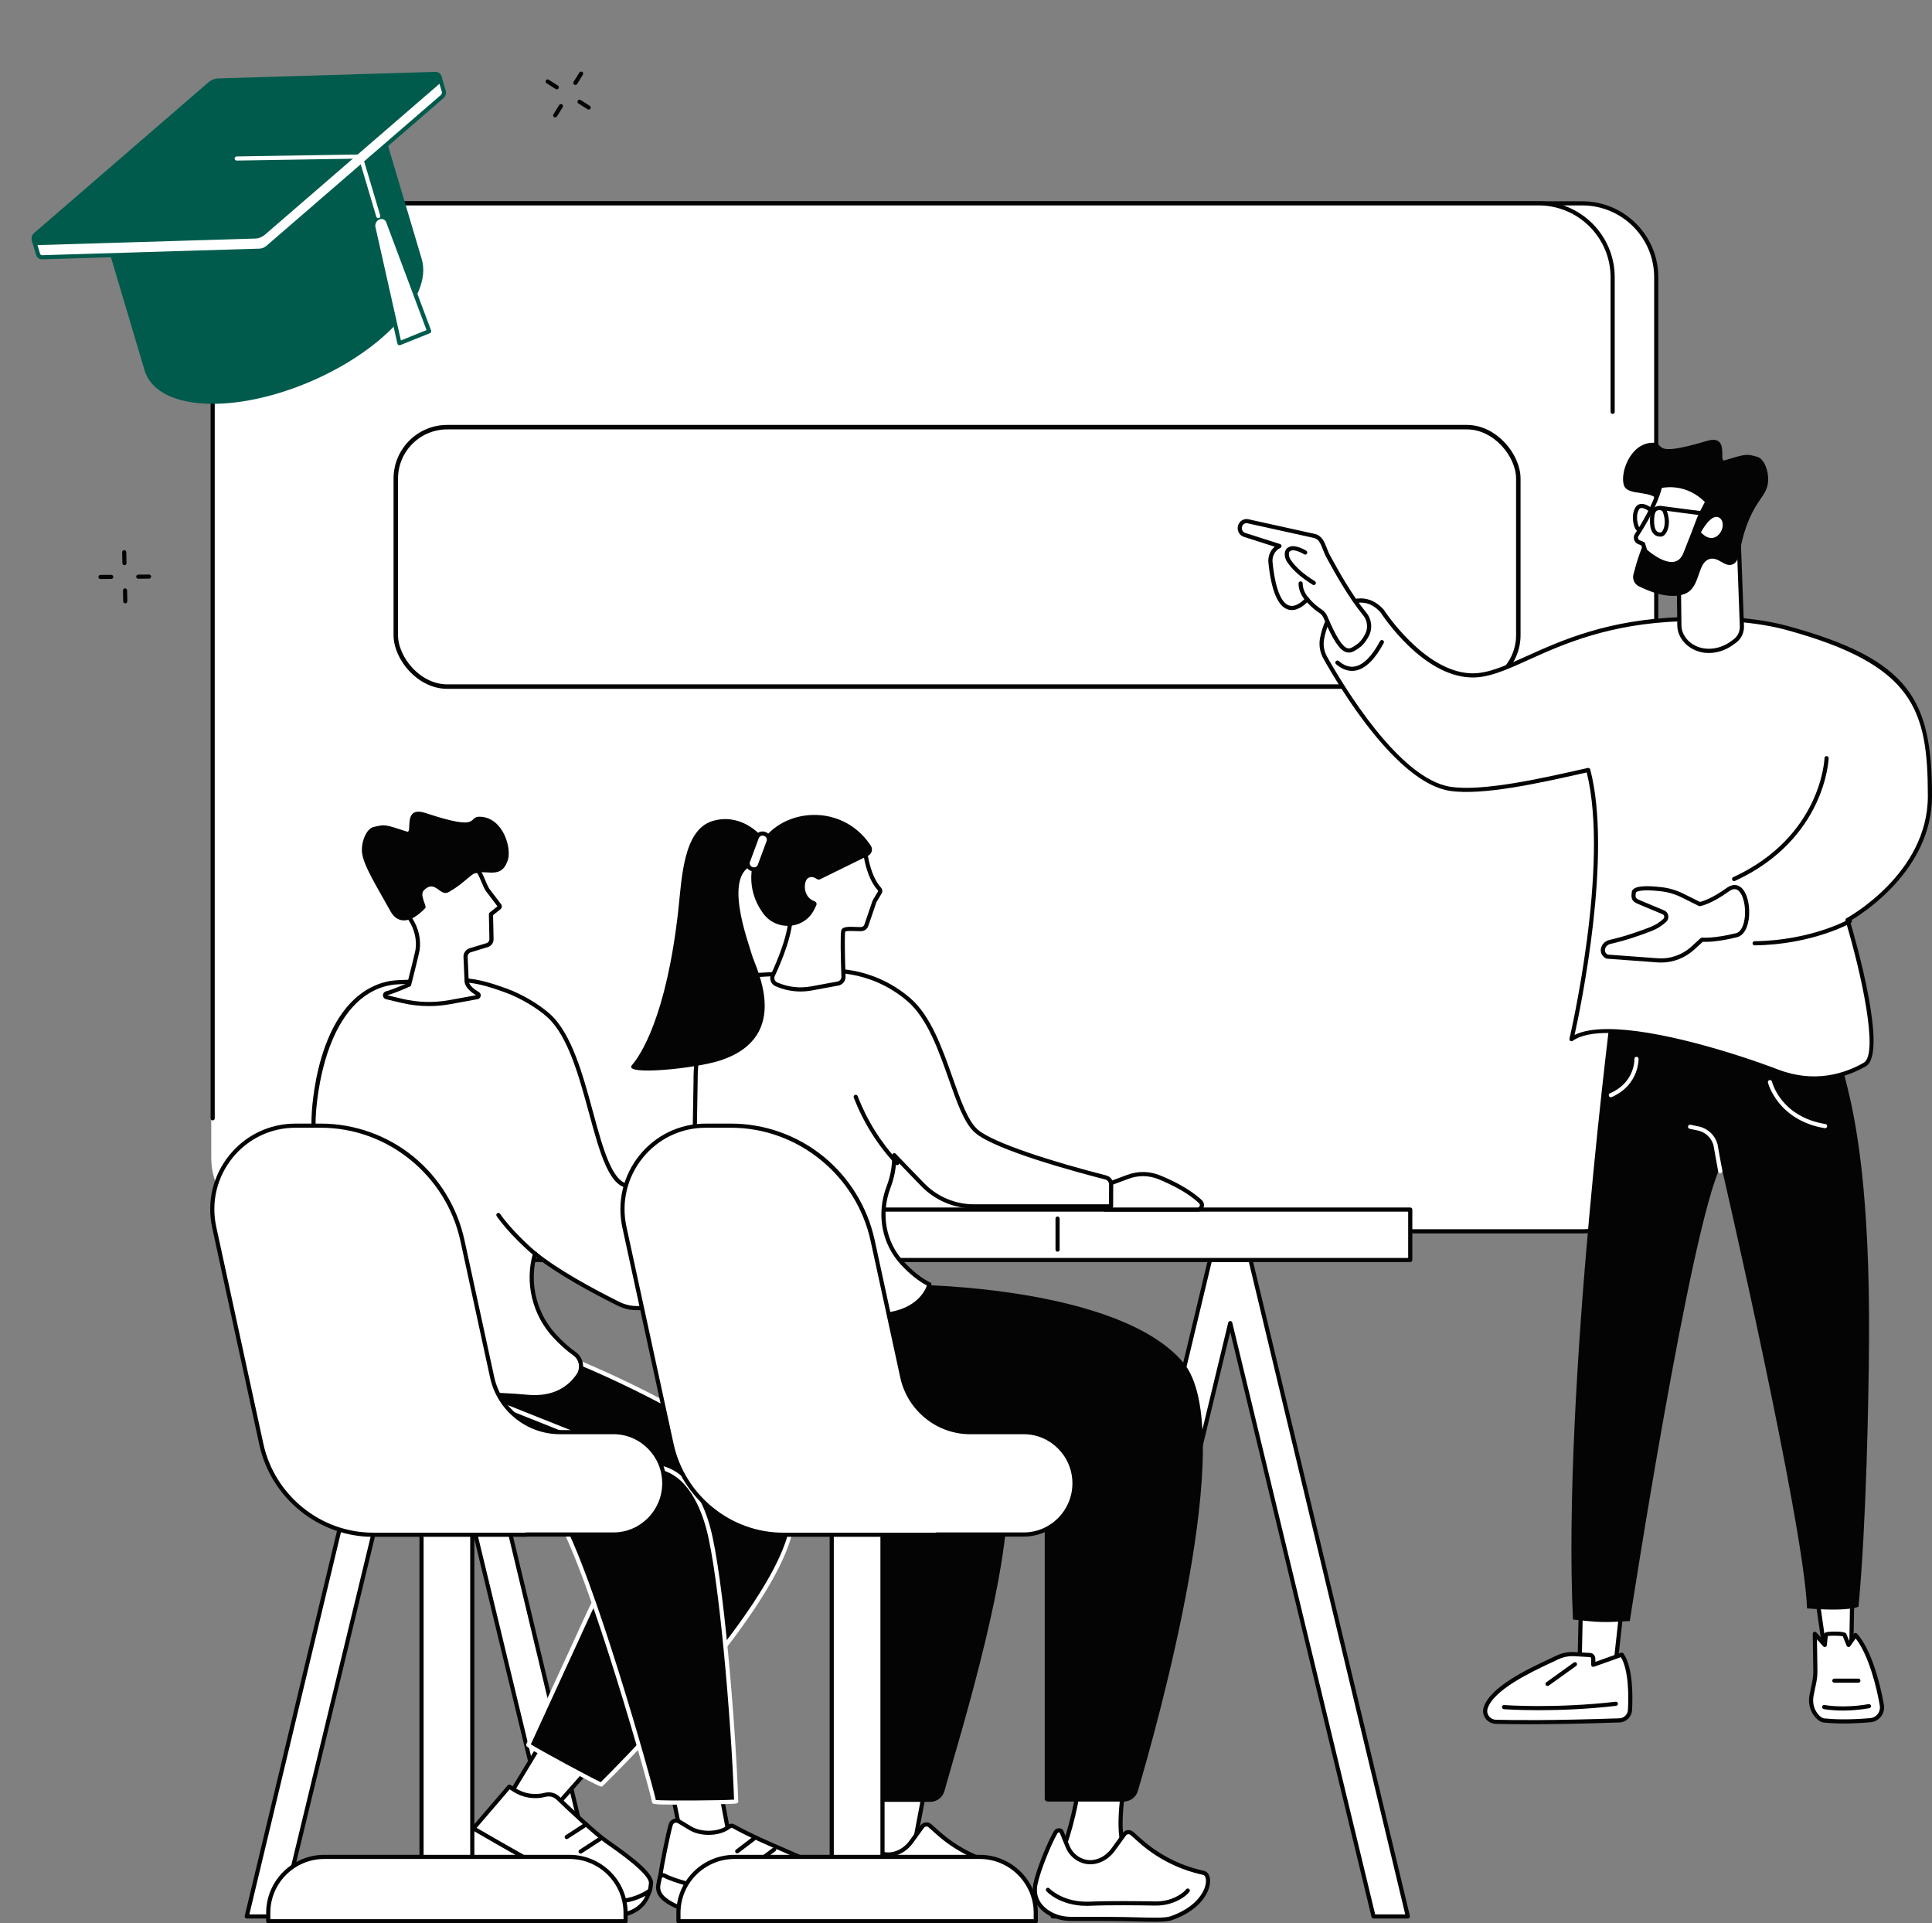<svg width="432" height="430" viewBox="0 0 432 430" fill="none" xmlns="http://www.w3.org/2000/svg">
<rect x="0" y="0" width="432" height="430" fill="#808080" stroke="none"/>
<g clip-path="url(#clip0_371_2323)">
<path d="M353.805 45.463H74.295C65.164 45.463 57.761 52.849 57.761 61.961V258.791C57.761 267.902 65.164 275.289 74.295 275.289H353.805C362.936 275.289 370.339 267.902 370.339 258.791V61.961C370.339 52.849 362.936 45.463 353.805 45.463Z" fill="white"/>
<path d="M353.803 275.752H74.295C64.921 275.752 57.295 268.142 57.295 258.789V61.963C57.297 52.609 64.924 45 74.295 45H353.803C363.177 45 370.803 52.609 370.803 61.963V258.789C370.803 268.142 363.177 275.752 353.803 275.752ZM74.295 45.926C65.434 45.926 58.225 53.119 58.225 61.961V258.789C58.225 267.631 65.434 274.824 74.295 274.824H353.803C362.665 274.824 369.873 267.631 369.873 258.789V61.963C369.873 53.121 362.665 45.928 353.803 45.928H74.295V45.926Z" fill="#040404"/>
<path d="M344.035 274.542L63.789 275.289C54.645 275.289 47.234 267.892 47.234 258.77V61.982C47.232 52.86 54.645 45.463 63.787 45.463H344.035C353.179 45.463 360.59 52.86 360.59 61.982V258.77C360.59 267.894 353.177 274.544 344.035 274.544V274.542Z" fill="white"/>
<path d="M47.555 250.493C47.297 250.493 47.091 250.287 47.091 250.03V61.974C47.091 52.614 54.723 45 64.101 45H344.043C353.424 45 361.054 52.614 361.054 61.974V92.075C361.054 92.332 360.845 92.538 360.59 92.538C360.335 92.538 360.126 92.332 360.126 92.075V61.974C360.126 53.125 352.911 45.926 344.043 45.926H64.101C55.233 45.926 48.019 53.125 48.019 61.974V250.03C48.019 250.287 47.81 250.493 47.555 250.493Z" fill="#040404"/>
<path d="M307.126 428.462L275.087 295.805L243.048 428.462H235.37L270.571 281.632L279.601 281.617L314.804 428.462H307.126Z" fill="white"/>
<path d="M314.804 428.925H307.126C306.911 428.925 306.725 428.778 306.675 428.569L275.087 297.781L243.5 428.569C243.449 428.778 243.263 428.925 243.048 428.925H235.37C235.228 428.925 235.093 428.86 235.005 428.748C234.916 428.637 234.885 428.492 234.918 428.353L270.12 281.523C270.17 281.314 270.356 281.167 270.571 281.167L279.601 281.154C279.816 281.154 280.002 281.302 280.052 281.51L315.258 428.355C315.291 428.494 315.258 428.639 315.171 428.75C315.083 428.862 314.95 428.927 314.807 428.927L314.804 428.925ZM307.49 427.999H314.216L279.234 282.082L270.938 282.095L235.958 427.999H242.684L274.636 295.696C274.686 295.488 274.872 295.34 275.087 295.34C275.302 295.34 275.488 295.488 275.538 295.696L307.49 427.999Z" fill="#040404"/>
<path d="M54.086 281.697L315.333 281.697V270.427L54.086 270.427V281.697Z" fill="white"/>
<path d="M315.336 282.16H54.088C53.831 282.16 53.624 281.954 53.624 281.697V270.427C53.624 270.17 53.833 269.964 54.088 269.964H315.336C315.593 269.964 315.8 270.17 315.8 270.427V281.697C315.8 281.954 315.591 282.16 315.336 282.16ZM54.554 281.234H314.87V270.892H54.552V281.234H54.554Z" fill="#040404"/>
<path d="M126.924 428.462L94.885 295.789L62.847 428.462H55.168L90.369 281.615L99.399 281.6L134.603 428.462H126.924Z" fill="white"/>
<path d="M134.603 428.925H126.924C126.709 428.925 126.523 428.778 126.473 428.569L94.885 297.764L63.298 428.569C63.247 428.778 63.062 428.925 62.847 428.925H55.168C55.027 428.925 54.892 428.86 54.803 428.748C54.715 428.637 54.683 428.492 54.717 428.353L89.918 281.506C89.969 281.297 90.154 281.15 90.369 281.15L99.399 281.138C99.614 281.138 99.8 281.285 99.851 281.493L135.054 428.353C135.088 428.492 135.054 428.637 134.967 428.748C134.879 428.86 134.746 428.925 134.603 428.925ZM127.289 427.999H134.015L99.032 282.065L90.736 282.078L55.756 427.999H62.482L94.434 295.679C94.485 295.471 94.67 295.324 94.885 295.324C95.1 295.324 95.286 295.471 95.337 295.679L127.289 427.999Z" fill="#040404"/>
<path d="M236.475 279.846C236.217 279.846 236.011 279.64 236.011 279.383V272.432C236.011 272.175 236.219 271.969 236.475 271.969C236.73 271.969 236.938 272.175 236.938 272.432V279.383C236.938 279.64 236.73 279.846 236.475 279.846Z" fill="#040404"/>
<path d="M150.095 399.627L153.083 414.472C153.184 414.974 153.652 415.313 154.091 415.202L162.821 412.986C163.199 412.892 163.42 412.492 163.338 412.061L160.823 398.796L150.095 399.629V399.627Z" fill="white"/>
<path d="M153.918 415.688C153.692 415.688 153.464 415.622 153.26 415.494C152.935 415.29 152.703 414.951 152.625 414.564L149.638 399.72C149.612 399.589 149.642 399.455 149.722 399.349C149.802 399.244 149.924 399.177 150.055 399.166L160.783 398.333C161.021 398.314 161.23 398.476 161.274 398.71L163.789 411.977C163.918 412.652 163.549 413.281 162.931 413.437L154.2 415.652C154.105 415.675 154.01 415.688 153.916 415.688H153.918ZM150.652 400.05L153.536 414.381C153.563 414.518 153.646 414.64 153.755 414.709C153.798 414.735 153.882 414.777 153.975 414.756L162.705 412.54C162.84 412.505 162.916 412.338 162.88 412.149L160.443 399.29L150.652 400.05Z" fill="#040404"/>
<path d="M122.647 387.034L113.574 401.998L121.982 406.443L133.469 393.444L122.647 387.034Z" fill="white"/>
<path d="M121.982 406.906C121.909 406.906 121.835 406.889 121.765 406.852L113.357 402.406C113.243 402.347 113.161 402.242 113.127 402.12C113.093 401.998 113.11 401.866 113.178 401.756L122.25 386.792C122.381 386.575 122.665 386.503 122.885 386.634L133.707 393.044C133.825 393.116 133.907 393.234 133.928 393.37C133.949 393.507 133.909 393.646 133.819 393.749L122.332 406.749C122.242 406.852 122.113 406.906 121.984 406.906H121.982ZM114.226 401.817L121.875 405.863L132.75 393.555L122.805 387.665L114.226 401.817Z" fill="#040404"/>
<path d="M149.973 407.948C149.376 410.083 148.117 416.098 147.59 419.717C147.259 421.987 148.697 424.135 150.898 424.73C157.12 426.409 171.995 426.337 184.377 426.882C185.225 426.92 186.789 426.506 187.483 424.456C189.84 417.503 176.825 415.349 163.96 408.28C163.707 408.141 163.399 408.154 163.165 408.322C163.017 408.427 162.827 408.556 162.606 408.697C160.369 410.117 156.648 410.119 154.375 408.756L151.809 407.216C151.105 406.793 150.196 407.155 149.973 407.95V407.948Z" fill="white"/>
<path d="M184.485 427.347C184.44 427.347 184.398 427.347 184.356 427.345C181.189 427.206 177.814 427.105 174.548 427.008C164.731 426.716 155.459 426.44 150.776 425.178C148.335 424.52 146.768 422.144 147.129 419.651C147.654 416.05 148.906 410.037 149.524 407.826C149.669 407.306 150.038 406.894 150.538 406.696C151.035 406.498 151.586 406.544 152.045 406.82L154.611 408.36C156.745 409.641 160.291 409.616 162.353 408.307C162.568 408.171 162.75 408.047 162.893 407.946C163.272 407.674 163.766 407.649 164.181 407.876C168.063 410.009 171.99 411.707 175.455 413.203C183.724 416.777 189.699 419.359 187.919 424.608C187.23 426.64 185.667 427.351 184.483 427.351L184.485 427.347ZM151.17 407.5C151.073 407.5 150.976 407.519 150.884 407.554C150.656 407.645 150.487 407.834 150.42 408.072C149.813 410.239 148.556 416.306 148.05 419.782C147.755 421.81 149.032 423.743 151.021 424.282C155.596 425.517 164.816 425.79 174.577 426.081C177.845 426.177 181.225 426.278 184.398 426.417C184.719 426.434 186.336 426.396 187.044 424.305C188.55 419.864 182.903 417.425 175.09 414.047C171.607 412.542 167.658 410.836 163.736 408.68C163.637 408.625 163.521 408.629 163.435 408.692C163.281 408.802 163.085 408.934 162.855 409.08C160.489 410.582 156.578 410.611 154.137 409.145L151.571 407.605C151.447 407.531 151.31 407.493 151.17 407.493V407.5Z" fill="#040404"/>
<path d="M147.215 421.355C147.202 421.418 147.194 421.463 147.191 421.482C146.86 423.752 149.022 425.146 151.088 426.114C157.219 428.986 181.973 427.341 182.93 427.276C182.949 427.276 182.964 427.276 182.983 427.276C183.291 427.28 186.434 427.28 187.339 425.33C187.451 425.088 187.52 424.747 187.562 424.427C187.632 423.905 187.596 423.375 187.48 422.862C187.385 422.443 186.974 422.182 186.561 422.287C181.965 423.459 171.189 424.225 160.514 422.67C156.578 422.096 150.291 420.337 148.638 419.35C148.187 419.081 147.611 419.342 147.508 419.86C147.421 420.291 147.318 420.817 147.213 421.353L147.215 421.355Z" fill="white"/>
<path d="M167.402 428.262C160.719 428.262 153.789 427.892 150.89 426.535C148.918 425.611 146.344 424.078 146.732 421.416C146.734 421.395 146.745 421.343 146.759 421.267L147.055 419.771C147.133 419.378 147.396 419.047 147.761 418.885C148.121 418.726 148.539 418.751 148.878 418.955C150.487 419.914 156.724 421.652 160.584 422.214C171.9 423.861 182.454 422.86 186.447 421.839C186.766 421.757 187.097 421.808 187.377 421.98C187.662 422.155 187.86 422.433 187.934 422.763C188.067 423.354 188.096 423.935 188.022 424.488C187.963 424.926 187.875 425.273 187.759 425.525C186.732 427.734 183.352 427.736 182.975 427.738C182.406 427.776 175.064 428.262 167.402 428.262ZM148.254 419.708C148.206 419.708 148.164 419.721 148.138 419.733C148.05 419.773 147.987 419.853 147.968 419.952L147.672 421.446C147.662 421.494 147.656 421.528 147.653 421.547C147.424 423.133 148.543 424.412 151.286 425.698C157.295 428.513 181.857 426.886 182.899 426.817C182.931 426.817 182.952 426.815 182.983 426.815C183.12 426.815 186.125 426.844 186.917 425.138C186.97 425.024 187.046 424.797 187.103 424.37C187.162 423.924 187.137 423.453 187.029 422.967C187.01 422.885 186.962 422.815 186.892 422.773C186.827 422.733 186.751 422.723 186.677 422.742C181.581 424.042 170.656 424.623 160.449 423.135C156.424 422.548 150.118 420.779 148.402 419.754C148.349 419.723 148.299 419.712 148.254 419.712V419.708Z" fill="#040404"/>
<path d="M164.841 414.36C164.701 414.36 164.562 414.297 164.472 414.177C164.316 413.973 164.356 413.683 164.56 413.527L168.315 410.674C168.52 410.519 168.811 410.559 168.967 410.763C169.123 410.967 169.083 411.257 168.878 411.413L165.123 414.265C165.039 414.329 164.94 414.36 164.843 414.36H164.841Z" fill="#040404"/>
<path d="M169.832 416.401C169.69 416.401 169.551 416.338 169.46 416.216C169.307 416.012 169.349 415.721 169.553 415.568L172.838 413.108C173.045 412.955 173.333 412.997 173.487 413.201C173.641 413.405 173.599 413.695 173.395 413.849L170.11 416.308C170.025 416.371 169.928 416.401 169.832 416.401Z" fill="#040404"/>
<path d="M121.919 401.264C119.552 401.891 117.028 401.487 114.976 400.151L113.878 399.436L105.885 408.756C105.046 410.569 105.712 412.917 107.414 413.992C109.628 415.391 115.219 419.977 119.018 421.195C126.184 423.493 133.336 430.086 139.499 426.846C145.662 423.606 145.253 423.365 145.56 421.145C145.868 418.925 139.76 414.554 135.63 411.68C133.028 409.868 127.256 404.403 124.749 401.994C123.998 401.272 122.925 400.997 121.919 401.264Z" fill="white"/>
<path d="M135.889 428.18C132.528 428.18 129.001 426.379 125.556 424.623C123.365 423.505 121.101 422.35 118.877 421.637C116.018 420.72 112.267 418.014 109.528 416.037C108.569 415.345 107.742 414.747 107.165 414.383C105.288 413.199 104.525 410.588 105.463 408.562C105.48 408.524 105.503 408.488 105.533 408.455L113.526 399.135C113.678 398.958 113.937 398.922 114.133 399.049L115.231 399.764C117.169 401.026 119.564 401.411 121.803 400.818C122.961 400.511 124.213 400.835 125.073 401.661C127.466 403.959 133.311 409.5 135.9 411.301C142.193 415.683 146.323 419.045 146.024 421.21C146.003 421.364 145.984 421.509 145.967 421.646C145.712 423.699 145.459 424.238 139.718 427.259C138.478 427.911 137.196 428.182 135.891 428.182L135.889 428.18ZM106.281 409.008C105.571 410.617 106.182 412.667 107.662 413.601C108.263 413.979 109.102 414.585 110.072 415.286C112.76 417.226 116.442 419.883 119.159 420.754C121.455 421.49 123.756 422.664 125.978 423.798C130.759 426.238 135.278 428.542 139.281 426.436C144.795 423.537 144.837 423.192 145.042 421.53C145.058 421.389 145.077 421.24 145.098 421.082C145.383 419.035 138.103 413.967 135.362 412.059C132.72 410.218 126.832 404.64 124.424 402.326C123.796 401.722 122.881 401.487 122.035 401.712C119.543 402.373 116.876 401.945 114.719 400.54L113.962 400.048L106.277 409.008H106.281Z" fill="#040404"/>
<path d="M126.722 411.167C126.57 411.167 126.42 411.093 126.332 410.956C126.193 410.742 126.254 410.455 126.469 410.315L130.829 407.485C131.044 407.344 131.331 407.405 131.472 407.622C131.611 407.836 131.55 408.122 131.335 408.261L126.975 411.091C126.897 411.141 126.808 411.167 126.722 411.167Z" fill="#040404"/>
<path d="M129.824 414.411C129.672 414.411 129.522 414.337 129.433 414.2C129.294 413.986 129.355 413.7 129.571 413.561L133.931 410.731C134.146 410.59 134.432 410.653 134.574 410.868C134.713 411.082 134.652 411.369 134.437 411.507L130.077 414.337C129.999 414.388 129.91 414.413 129.824 414.413V414.411Z" fill="#040404"/>
<path d="M145.141 422.807C145.141 422.807 140.291 426.331 134.955 424.492C129.619 422.651 105.453 408.541 105.453 408.541L104.053 410.218C103.492 411.444 102.792 414.131 104.894 415.389C110.152 418.536 127.772 427.81 135.193 428.315C144.441 428.944 145.143 422.807 145.143 422.807H145.141Z" fill="white"/>
<path d="M136.469 428.824C136.051 428.824 135.615 428.809 135.16 428.778C127.671 428.269 109.925 418.942 104.654 415.787C102.533 414.518 102.777 411.89 103.629 410.024C103.646 409.986 103.669 409.951 103.694 409.919L105.094 408.242C105.24 408.068 105.489 408.026 105.685 408.139C105.927 408.28 129.874 422.247 135.105 424.052C140.142 425.79 144.818 422.464 144.864 422.433C145.014 422.325 145.212 422.315 145.37 422.407C145.529 422.5 145.619 422.677 145.598 422.86C145.592 422.923 144.814 428.824 136.467 428.824H136.469ZM104.449 410.466C104.219 410.992 103.117 413.788 105.13 414.993C110.353 418.12 127.901 427.358 135.223 427.854C141.512 428.283 143.648 425.458 144.35 423.836C142.587 424.797 138.86 426.327 134.803 424.93C129.766 423.192 108.624 410.925 105.556 409.138L104.447 410.466H104.449Z" fill="#040404"/>
<path d="M130.002 304.858C130.002 304.858 163.308 318.373 175.596 333.226C187.337 347.419 134.451 398.96 134.451 398.96C134.386 399.204 118.113 390.438 118.113 390.126L131.828 360.275C137.24 348.63 148.067 341.978 143.652 337.888C139.633 334.164 115.668 334.76 104.204 334.362C83.84 333.655 84.034 304.031 84.034 304.031L130 304.856L130.002 304.858Z" fill="#040404"/>
<path d="M134.432 399.429C134.411 399.429 134.392 399.429 134.371 399.425C133.842 399.356 128.206 396.332 125.807 395.037C117.649 390.629 117.649 390.471 117.649 390.128C117.649 390.061 117.664 389.996 117.692 389.935L131.407 360.084C133.686 355.182 136.939 351.121 139.555 347.86C143.525 342.908 145.497 340.23 143.338 338.229C140.266 335.383 124.183 335.155 112.44 334.991C109.395 334.949 106.517 334.907 104.19 334.827C95.653 334.531 89.378 329.086 86.043 319.08C83.551 311.601 83.57 304.105 83.572 304.031C83.572 303.907 83.623 303.789 83.711 303.703C83.8 303.617 83.913 303.579 84.044 303.571L130.011 304.395C130.068 304.395 130.125 304.408 130.177 304.429C130.51 304.566 163.732 318.161 175.954 332.932C187.831 347.286 136.949 397.176 134.778 399.293C134.687 399.379 134.559 399.429 134.432 399.429ZM118.691 389.987C120.599 391.21 132.45 397.616 134.329 398.434C137.862 394.948 186.22 346.794 175.239 333.523C163.456 319.28 131.729 306.07 129.907 305.321L84.508 304.507C84.603 308.266 85.935 333.266 104.223 333.901C106.543 333.981 109.414 334.021 112.454 334.066C125.01 334.242 140.637 334.461 143.97 337.552C146.863 340.232 144.103 343.676 140.283 348.441C137.7 351.664 134.485 355.676 132.254 360.475L118.693 389.989L118.691 389.987Z" fill="white"/>
<path d="M158.375 341.656C161.251 352.388 163.983 384.671 164.613 402.728C164.622 402.976 146.285 403.151 146.247 402.827C146.064 401.239 132.509 352.346 124.938 339.418C120.918 332.551 94.976 334.518 89.191 333.371C73.741 330.31 74.755 299.188 74.755 299.188L147.082 328.011C153.266 328.949 156.743 335.576 158.373 341.656H158.375Z" fill="#040404"/>
<path d="M151.449 403.469C145.857 403.469 145.842 403.338 145.788 402.877C145.571 401.011 131.974 352.346 124.54 339.649C121.767 334.916 107.331 334.56 97.78 334.324C93.852 334.228 90.751 334.152 89.102 333.824C73.448 330.723 74.251 300.459 74.293 299.172C74.297 299.02 74.375 298.881 74.504 298.799C74.63 298.717 74.791 298.7 74.93 298.757L147.209 327.561C154.354 328.684 157.552 336.794 158.824 341.536C161.714 352.32 164.459 384.972 165.079 402.711C165.096 403.189 164.626 403.225 164.211 403.256C162.712 403.37 158.031 403.446 154.183 403.462C153.15 403.467 152.243 403.471 151.451 403.471L151.449 403.469ZM146.648 402.436C148.682 402.621 161.723 402.543 164.139 402.339C163.494 384.555 160.782 352.417 157.93 341.776C156.713 337.24 153.679 329.481 147.019 328.469C146.983 328.465 146.949 328.455 146.916 328.442L75.214 299.87C75.187 304.372 75.634 330.213 89.286 332.919C90.856 333.23 94.076 333.31 97.805 333.401C108.147 333.655 122.311 334.005 125.345 339.184C132.575 351.532 145.602 397.71 146.65 402.438L146.648 402.436Z" fill="white"/>
<path d="M70.125 249.902C70.125 249.902 70.745 225.071 85.377 220.251C86.621 219.84 87.924 219.639 89.231 219.588L102.14 219.102C105.971 219.073 109.144 219.996 113.245 221.492C116.671 222.744 120.487 225.077 122.714 227.094C132.532 235.996 132.632 265.876 141.124 265.172C143.975 264.934 148.748 260.181 153.471 254.366C157.253 249.708 163.77 243.992 163.77 243.992L175.119 249.709C172.421 254.274 169.99 259.001 168.001 263.922C163.85 274.201 157.036 282.831 148.501 290.199C145.661 292.65 141.645 293.152 138.292 291.484C132.851 288.777 124.696 284.417 119.629 280.298C117.765 286.725 119.427 293.735 124.017 298.688C125.396 300.175 126.888 301.54 128.459 302.653C130.005 303.749 130.371 305.916 129.311 307.492C127.599 310.031 124.183 312.952 117.66 312.268C109.09 311.37 84.689 311.466 73.914 311.559C71.055 311.584 68.746 309.219 68.814 306.341L70.121 249.902H70.125Z" fill="white"/>
<path d="M119.547 312.834C118.933 312.834 118.29 312.8 117.616 312.729C109.016 311.826 84.194 311.933 73.922 312.022C72.433 312.015 71.014 311.452 69.958 310.383C68.887 309.299 68.318 307.86 68.354 306.331L69.661 249.892C69.686 248.863 70.46 224.677 85.233 219.811C86.452 219.409 87.791 219.18 89.216 219.125L102.125 218.639C105.942 218.612 109.148 219.504 113.407 221.056C116.753 222.279 120.62 224.568 123.03 226.752C127.843 231.115 130.365 240.399 132.591 248.591C134.889 257.053 137.057 265.041 141.09 264.711C143.433 264.515 147.702 260.739 153.116 254.074C156.882 249.439 163.405 243.702 163.47 243.645C163.612 243.519 163.816 243.494 163.987 243.58L175.336 249.296C175.45 249.353 175.537 249.456 175.572 249.58C175.608 249.702 175.591 249.835 175.526 249.946C172.612 254.878 170.295 259.506 168.44 264.099C164.527 273.787 157.923 282.686 148.813 290.552C145.83 293.127 141.621 293.657 138.092 291.901C132.515 289.126 124.927 285.042 119.899 281.104C118.385 287.18 120.066 293.737 124.364 298.374C125.809 299.931 127.278 301.244 128.735 302.277C130.472 303.51 130.907 305.965 129.703 307.753C128.088 310.147 125.05 312.836 119.549 312.836L119.547 312.834ZM86.81 311.039C98.094 311.039 111.754 311.182 117.713 311.809C123.993 312.466 127.278 309.684 128.931 307.235C129.857 305.862 129.528 303.977 128.197 303.032C126.688 301.963 125.17 300.606 123.683 299.003C119.005 293.956 117.282 286.74 119.191 280.17C119.235 280.02 119.349 279.903 119.498 279.856C119.646 279.808 119.808 279.839 119.931 279.938C124.877 283.959 132.762 288.211 138.507 291.07C141.699 292.658 145.507 292.178 148.206 289.849C157.204 282.08 163.723 273.299 167.58 263.749C169.399 259.247 171.657 254.711 174.476 249.9L163.85 244.548C162.652 245.614 157.152 250.579 153.839 254.657C148.105 261.717 143.842 265.409 141.17 265.632C136.372 266.053 134.204 258.061 131.697 248.833C129.507 240.765 127.021 231.62 122.408 227.437C120.116 225.359 116.285 223.093 113.091 221.927C108.834 220.373 105.849 219.54 102.149 219.565L89.252 220.051C87.915 220.101 86.661 220.316 85.526 220.69C71.375 225.352 70.599 249.669 70.593 249.915L69.285 306.354C69.256 307.631 69.73 308.83 70.624 309.735C71.504 310.625 72.676 311.115 73.918 311.098C77.116 311.071 81.723 311.041 86.812 311.041L86.81 311.039Z" fill="#040404"/>
<path d="M119.798 280.891C119.697 280.891 119.598 280.86 119.511 280.793C118.014 279.621 113.454 275.398 111.057 271.893C110.913 271.683 110.966 271.395 111.179 271.25C111.39 271.107 111.679 271.159 111.824 271.372C114.162 274.792 118.619 278.918 120.082 280.062C120.285 280.22 120.321 280.511 120.163 280.713C120.072 280.828 119.935 280.891 119.798 280.891Z" fill="#040404"/>
<path d="M165.193 244.31L166.926 234.942C166.926 234.942 168.345 227.797 170.078 226.844C171.354 226.144 172.203 228.794 171.935 232.144C171.891 232.699 172.648 232.899 172.878 232.392C173.782 230.397 174.727 228.062 174.809 226.844C174.967 224.463 175.44 219.54 177.647 220.017C179.854 220.493 183.795 228.115 180.799 234.624C177.803 241.133 170.869 247.167 170.869 247.167L165.193 244.31Z" fill="white"/>
<path d="M170.867 247.632C170.795 247.632 170.723 247.615 170.658 247.582L164.982 244.722C164.799 244.63 164.698 244.428 164.735 244.224L166.469 234.855C166.62 234.096 167.984 227.465 169.855 226.436C170.283 226.2 170.732 226.209 171.12 226.459C172.26 227.193 172.583 229.861 172.397 232.177L172.444 232.215C173.629 229.609 174.282 227.747 174.343 226.81C174.603 222.897 175.233 220.693 176.325 219.87C176.74 219.556 177.23 219.449 177.742 219.561C178.718 219.771 179.848 220.987 180.763 222.815C182.269 225.822 183.179 230.551 181.219 234.816C178.216 241.342 171.457 247.266 171.17 247.516C171.084 247.592 170.974 247.63 170.864 247.63L170.867 247.632ZM165.712 244.053L170.793 246.612C172.016 245.503 177.763 240.109 180.375 234.431C182.199 230.465 181.343 226.045 179.933 223.232C179.06 221.492 178.105 220.589 177.546 220.47C177.297 220.415 177.086 220.461 176.884 220.613C176.308 221.046 175.56 222.485 175.269 226.874C175.199 227.934 174.535 229.855 173.298 232.581C173.101 233.013 172.646 233.231 172.186 233.114C171.727 232.996 171.432 232.579 171.47 232.106C171.676 229.537 171.195 227.616 170.614 227.24C170.544 227.195 170.464 227.16 170.299 227.25C169.174 227.869 167.911 232.352 167.377 235.032L165.707 244.053H165.712Z" fill="#040404"/>
<path d="M106.698 222.927C107.059 222.862 107.147 222.376 106.829 222.193C105.754 221.572 104.231 220.446 104.326 219.085L104.094 213.832C104.111 213.19 104.533 212.633 105.142 212.448L108.929 211.299C109.513 211.122 109.907 210.575 109.895 209.961L109.776 204.39L111.613 202.911C111.756 202.795 111.782 202.585 111.67 202.44L109.015 198.943C108.155 197.628 107.367 194.536 106.608 194.712C106.608 194.712 90.919 192.245 89.656 200.025C89.462 201.213 89.755 202.431 90.411 203.437L91.739 205.469C93.074 207.51 93.717 209.967 93.363 212.385C93.251 213.144 91.478 220.133 91.478 220.133C91.478 220.133 88.33 221.555 86.405 222.087C85.99 222.203 85.969 222.786 86.374 222.933L89.895 223.773C93.413 224.599 97.061 224.69 100.616 224.04L106.696 222.929L106.698 222.927Z" fill="white"/>
<path d="M95.893 224.932C93.848 224.932 91.809 224.694 89.791 224.221L86.27 223.381C86.254 223.377 86.237 223.371 86.22 223.367C85.847 223.23 85.608 222.872 85.623 222.477C85.64 222.075 85.899 221.747 86.287 221.639C87.877 221.2 90.367 220.118 91.09 219.798C91.617 217.718 92.825 212.898 92.912 212.315C93.237 210.091 92.686 207.75 91.358 205.72L90.03 203.687C89.29 202.555 88.997 201.228 89.205 199.949C90.496 192.005 105.29 194.043 106.614 194.243C107.407 194.157 107.892 195.325 108.501 196.778C108.8 197.489 109.108 198.226 109.41 198.689L112.045 202.158C112.311 202.507 112.252 202.995 111.91 203.271L110.251 204.609L110.365 209.953C110.382 210.771 109.85 211.507 109.07 211.745L105.284 212.894C104.864 213.02 104.575 213.403 104.565 213.845L104.797 219.066C104.797 219.083 104.797 219.102 104.797 219.119C104.717 220.259 106.186 221.284 107.069 221.793C107.384 221.974 107.546 222.323 107.483 222.683C107.419 223.045 107.147 223.32 106.789 223.385L100.709 224.496C99.108 224.789 97.504 224.934 95.899 224.934L95.893 224.932ZM86.61 222.51L90.004 223.32C93.479 224.136 97.023 224.225 100.534 223.583L106.443 222.504C105.18 221.749 103.778 220.566 103.863 219.081L103.633 213.851C103.654 212.978 104.206 212.248 105.01 212.004L108.796 210.855C109.18 210.739 109.441 210.375 109.433 209.969L109.315 204.398C109.313 204.255 109.376 204.119 109.488 204.028L111.231 202.623L108.649 199.221C108.282 198.661 107.955 197.885 107.641 197.134C107.363 196.469 106.903 195.373 106.641 195.173C106.608 195.175 106.574 195.173 106.54 195.169C106.388 195.144 91.295 192.861 90.118 200.096C89.948 201.148 90.192 202.244 90.803 203.182L92.132 205.215C93.582 207.434 94.183 210.003 93.825 212.45C93.711 213.224 92.003 219.958 91.929 220.244C91.896 220.381 91.799 220.495 91.67 220.554C91.541 220.613 88.545 221.961 86.606 222.512L86.61 222.51Z" fill="#040404"/>
<path d="M107.653 182.609C104.031 182.272 108.465 186.173 95.174 181.776C89.882 180.026 92.37 186.371 90.997 185.921C85.923 184.256 86.098 184.307 83.572 184.877C81.9 185.256 80.715 188.277 80.949 190.572C81.257 193.604 84.464 198.531 87.303 203.715C88.773 206.399 91.564 206.755 95.113 202.999C95.49 202.6 93.753 200.079 94.759 199.065C97.373 196.433 98.309 200.616 100.38 199.423C102.368 198.278 103.201 197.519 105.326 195.752C107.898 193.612 111.908 197.279 113.555 192.291C114.413 189.691 112.612 183.07 107.651 182.607L107.653 182.609Z" fill="#040404"/>
<path d="M94.255 428.018H105.604L105.604 335.61H94.255L94.255 428.018Z" fill="white"/>
<path d="M105.604 428.481H94.255C93.998 428.481 93.791 428.275 93.791 428.018V335.61C93.791 335.353 94 335.147 94.255 335.147H105.604C105.861 335.147 106.068 335.353 106.068 335.61V428.018C106.068 428.275 105.859 428.481 105.604 428.481ZM94.719 427.555H105.14V336.073H94.719V427.555Z" fill="#040404"/>
<path d="M139.88 429.537H59.979V427.665C59.979 420.756 65.6 415.145 72.526 415.145H127.333C134.257 415.145 139.88 420.754 139.88 427.665V429.537Z" fill="white"/>
<path d="M139.88 430H59.979C59.722 430 59.515 429.794 59.515 429.537V427.667C59.515 420.508 65.351 414.684 72.526 414.684H127.333C134.508 414.684 140.343 420.508 140.343 427.667V429.537C140.343 429.794 140.135 430 139.88 430ZM60.443 429.074H139.416V427.667C139.416 421.019 133.995 415.61 127.335 415.61H72.526C65.863 415.61 60.445 421.019 60.445 427.667V429.074H60.443Z" fill="#040404"/>
<path d="M66.04 251.667H71.75C86.974 251.667 100.145 262.344 103.399 277.325L110.044 307.921C111.598 315.081 117.894 320.185 125.169 320.185H137.172C143.447 320.185 148.532 325.307 148.532 331.627C148.532 337.947 143.447 343.07 137.172 343.07H117.678L117.689 343.123H83.39C71.387 343.123 61.001 334.703 58.438 322.892L47.898 274.37C45.364 262.704 54.185 251.667 66.04 251.667Z" fill="white"/>
<path d="M117.689 343.587H83.39C71.261 343.587 60.576 334.926 57.984 322.993L47.445 274.468C46.199 268.731 47.597 262.828 51.278 258.273C54.908 253.782 60.289 251.206 66.041 251.206H71.75C79.22 251.206 86.538 253.805 92.357 258.521C98.174 263.238 102.258 269.882 103.854 277.231L110.5 307.827C111.997 314.721 118.168 319.724 125.172 319.724H137.175C143.696 319.724 148.998 325.065 148.998 331.629C148.998 338.193 143.694 343.535 137.175 343.535H117.906C117.841 343.569 117.767 343.587 117.691 343.587H117.689ZM66.041 252.13C60.572 252.13 55.455 254.581 52.001 258.852C48.497 263.188 47.166 268.807 48.353 274.269L58.893 322.793C61.394 334.303 71.697 342.658 83.392 342.658H117.466C117.531 342.624 117.605 342.605 117.681 342.605H137.175C143.184 342.605 148.071 337.68 148.071 331.625C148.071 325.57 143.184 320.645 137.175 320.645H125.172C117.733 320.645 111.181 315.333 109.591 308.016L102.945 277.42C99.762 262.765 86.644 252.128 71.75 252.128H66.041V252.13Z" fill="#040404"/>
<path d="M251.867 396.368C251.867 396.368 248.72 410.716 252.201 414.817L253.28 416.573L249.913 418.008C245.635 419.83 240.676 419.018 237.223 415.927L236.757 415.511L237.575 413.697C239.03 410.472 241.534 400.46 241.292 397.05L251.865 396.368H251.867Z" fill="white"/>
<path d="M245.218 419.426C242.203 419.426 239.226 418.341 236.913 416.273L236.447 415.856C236.297 415.721 236.251 415.505 236.333 415.322L237.151 413.508C238.57 410.365 241.062 400.374 240.83 397.084C240.822 396.962 240.862 396.839 240.944 396.747C241.026 396.654 241.14 396.598 241.265 396.589L251.838 395.908C251.984 395.905 252.125 395.958 252.22 396.067C252.315 396.177 252.353 396.326 252.321 396.469C252.289 396.61 249.262 410.641 252.555 414.518C252.57 414.537 252.585 414.556 252.597 414.575L253.677 416.331C253.746 416.445 253.763 416.586 253.723 416.714C253.683 416.843 253.588 416.948 253.464 417L250.097 418.435C248.53 419.102 246.869 419.428 245.22 419.428L245.218 419.426ZM237.32 415.391L237.533 415.58C240.843 418.543 245.631 419.325 249.732 417.579L252.606 416.355L251.826 415.084C248.646 411.272 250.727 399.68 251.292 396.867L241.777 397.481C241.798 401.314 239.428 410.725 238.003 413.885L237.324 415.389L237.32 415.391Z" fill="#040404"/>
<path d="M253.092 409.9L254.988 411.581C258.768 414.93 263.301 417.305 268.197 418.5L269.131 418.728C269.487 418.814 269.776 419.073 269.905 419.418L269.97 419.592C270.697 421.543 268.956 426.405 261.865 428.864C260.025 429.501 255.097 429.026 247.779 429.02C244.604 429.017 241.332 429.009 239.437 429.005C237.575 429.001 235.73 428.5 234.187 427.45C232.462 426.278 230.9 424.311 231.549 421.132C232.188 418.017 234.701 411.913 236.061 409.618C236.325 409.174 236.896 409.073 237.309 409.38L238.718 412.826C239.671 415.16 242.061 416.66 244.539 416.279C244.695 416.256 244.851 416.224 245.009 416.188C246.599 415.824 247.969 414.812 248.931 413.487L251.393 410.085C251.794 409.532 252.58 409.446 253.09 409.898L253.092 409.9Z" fill="white"/>
<path d="M258.22 429.659C257.126 429.659 255.842 429.628 254.362 429.59C252.437 429.541 250.255 429.487 247.777 429.485C244.602 429.482 241.33 429.474 239.432 429.47C237.394 429.466 235.49 428.9 233.923 427.835C231.499 426.188 230.52 423.84 231.092 421.042C231.728 417.937 234.204 411.842 235.658 409.385C235.85 409.061 236.156 408.842 236.521 408.768C236.888 408.695 237.276 408.783 237.583 409.01C237.651 409.061 237.704 409.128 237.737 409.208L239.146 412.654C240.033 414.827 242.275 416.161 244.467 415.824C244.613 415.801 244.758 415.774 244.906 415.74C246.314 415.418 247.609 414.522 248.553 413.218L251.016 409.816C251.284 409.446 251.697 409.206 252.15 409.155C252.603 409.107 253.057 409.25 253.398 409.553L255.294 411.232C259.002 414.518 263.502 416.876 268.304 418.046L269.238 418.273C269.744 418.395 270.153 418.761 270.337 419.252L270.402 419.428C270.752 420.364 270.586 421.715 269.962 423.041C269.224 424.606 267.21 427.499 262.015 429.299C261.22 429.575 259.959 429.657 258.22 429.657V429.659ZM236.782 409.669C236.757 409.669 236.732 409.671 236.706 409.677C236.633 409.692 236.531 409.736 236.46 409.856C235.07 412.204 232.612 418.256 232.005 421.227C231.505 423.663 232.327 425.628 234.448 427.069C235.861 428.029 237.586 428.538 239.439 428.542C241.336 428.546 244.608 428.555 247.782 428.557C250.272 428.557 252.46 428.614 254.389 428.664C257.982 428.755 260.577 428.82 261.714 428.426C266.588 426.735 268.45 424.08 269.125 422.647C269.738 421.347 269.74 420.299 269.536 419.752L269.47 419.578C269.394 419.376 269.228 419.226 269.021 419.176L268.087 418.949C263.139 417.741 258.503 415.313 254.68 411.926L252.785 410.247C252.637 410.117 252.449 410.058 252.256 410.079C252.059 410.1 251.889 410.201 251.773 410.361L249.31 413.763C248.233 415.248 246.744 416.273 245.117 416.645C244.946 416.683 244.777 416.716 244.611 416.742C241.998 417.144 239.338 415.572 238.29 413.005L236.938 409.702C236.888 409.681 236.837 409.671 236.784 409.671L236.782 409.669Z" fill="#040404"/>
<path d="M242.981 426.091C237.037 426.091 234.105 422.961 233.978 422.822C233.805 422.632 233.818 422.34 234.008 422.167C234.197 421.995 234.49 422.01 234.663 422.197C234.693 422.228 237.697 425.405 243.683 425.151C248.138 424.959 254.737 425.039 258.275 425.102C260.381 425.149 262.357 424.576 263.997 423.472C264.541 423.106 264.954 422.74 265.222 422.388C265.376 422.184 265.667 422.144 265.871 422.298C266.076 422.451 266.116 422.744 265.96 422.946C265.631 423.381 265.144 423.815 264.514 424.24C262.713 425.452 260.537 426.072 258.256 426.028C254.729 425.965 248.151 425.887 243.721 426.076C243.47 426.087 243.221 426.093 242.981 426.093V426.091Z" fill="#040404"/>
<path d="M194.682 401.255L192.861 415.993L203.325 418.332L206.548 401.335L194.682 401.255Z" fill="white"/>
<path d="M203.325 418.795C203.291 418.795 203.257 418.791 203.223 418.784L192.76 416.445C192.525 416.392 192.372 416.174 192.401 415.936L194.223 401.199C194.252 400.965 194.45 400.793 194.684 400.793H194.687L206.552 400.873C206.689 400.873 206.82 400.936 206.907 401.041C206.995 401.148 207.029 401.287 207.004 401.422L203.78 418.418C203.757 418.543 203.685 418.65 203.58 418.719C203.504 418.77 203.415 418.795 203.325 418.795ZM193.373 415.631L202.958 417.775L205.989 401.794L195.093 401.72L193.375 415.631H193.373Z" fill="#040404"/>
<path d="M207.923 408.173L209.818 409.854C213.599 413.203 218.132 415.578 223.027 416.773L223.961 417C224.318 417.087 224.606 417.345 224.735 417.69L224.8 417.865C225.528 419.815 223.786 424.677 216.696 427.137C214.855 427.774 209.928 427.299 202.61 427.292C199.435 427.29 196.163 427.282 194.267 427.278C192.405 427.273 190.561 426.773 189.017 425.723C187.293 424.551 185.73 422.584 186.38 419.405C187.019 416.289 189.532 410.186 190.892 407.891C191.155 407.447 191.727 407.346 192.14 407.653L193.548 411.099C194.501 413.432 196.892 414.932 199.369 414.552C199.525 414.528 199.681 414.497 199.84 414.461C201.429 414.097 202.8 413.085 203.761 411.76L206.224 408.358C206.624 407.805 207.411 407.718 207.921 408.171L207.923 408.173Z" fill="white"/>
<path d="M213.055 427.932C211.958 427.932 210.674 427.9 209.194 427.862C207.269 427.814 205.087 427.757 202.612 427.755C199.437 427.753 196.164 427.745 194.267 427.74C192.228 427.734 190.322 427.17 188.758 426.106C186.333 424.459 185.355 422.111 185.926 419.313C186.561 416.207 189.038 410.113 190.493 407.655C190.685 407.331 190.991 407.112 191.355 407.039C191.722 406.965 192.11 407.054 192.418 407.281C192.485 407.331 192.538 407.399 192.572 407.479L193.98 410.927C194.868 413.1 197.107 414.436 199.302 414.097C199.445 414.074 199.593 414.047 199.74 414.013C201.149 413.691 202.443 412.797 203.388 411.493L205.85 408.091C206.118 407.72 206.531 407.481 206.985 407.43C207.436 407.38 207.891 407.525 208.233 407.828L210.128 409.507C213.839 412.793 218.336 415.151 223.139 416.321L224.073 416.548C224.579 416.672 224.99 417.038 225.171 417.526L225.237 417.701C225.587 418.637 225.42 419.986 224.796 421.311C224.058 422.876 222.045 425.769 216.85 427.57C216.055 427.846 214.794 427.928 213.055 427.928V427.932ZM191.615 407.941C191.589 407.941 191.564 407.943 191.539 407.948C191.465 407.962 191.364 408.007 191.29 408.129C189.9 410.477 187.442 416.529 186.835 419.5C186.335 421.936 187.158 423.901 189.279 425.342C190.691 426.301 192.416 426.811 194.269 426.815C196.164 426.819 199.439 426.827 202.612 426.83C205.1 426.83 207.288 426.886 209.217 426.937C212.812 427.027 215.407 427.095 216.544 426.701C221.418 425.01 223.28 422.355 223.955 420.922C224.568 419.622 224.57 418.574 224.366 418.029L224.301 417.855C224.225 417.653 224.058 417.503 223.851 417.453L222.917 417.226C217.969 416.018 213.333 413.59 209.51 410.203L207.615 408.524C207.467 408.394 207.28 408.331 207.086 408.356C206.89 408.377 206.719 408.478 206.603 408.638L204.14 412.04C203.065 413.525 201.575 414.549 199.947 414.922C199.778 414.96 199.61 414.993 199.443 415.019C196.786 415.427 194.187 413.889 193.12 411.282L191.769 407.977C191.72 407.956 191.667 407.946 191.615 407.946V407.941Z" fill="#040404"/>
<path d="M224.729 328.594C228.298 344.911 214.143 389.546 211.174 400.424C210.786 401.849 209.479 402.84 207.988 402.84H194.798C192.964 402.84 191.482 401.361 191.499 399.543C191.621 386.638 193.972 339.582 185.907 326.035C181.24 318.192 172.688 314.656 166.97 310.923C153.247 301.965 158.412 282.131 158.412 282.131L210.249 312.832C217.428 313.905 223.188 321.563 224.727 328.594H224.729Z" fill="#040404"/>
<path d="M205.068 287.262C205.068 287.262 250.318 287.666 264.585 304.629C277.408 319.875 258.397 386.996 254.417 400.431C254.003 401.823 252.715 402.776 251.252 402.776H234.252C233.894 402.776 233.605 402.488 233.605 402.135V331.015C233.605 326.534 232.724 328.936 228.924 326.509C223.597 323.105 213.934 325.995 200.617 326.094C158.33 326.408 165.14 286.681 165.14 286.681L205.07 287.264L205.068 287.262Z" fill="#040404"/>
<path d="M246.833 265.104L252.196 263.106C254.469 262.258 256.959 262.287 259.209 263.205C262.013 264.351 265.82 266.209 268.426 268.672C269.08 269.291 268.679 270.423 267.798 270.423H247.083L246.835 265.104H246.833Z" fill="white"/>
<path d="M267.798 270.886H247.084C246.835 270.886 246.63 270.692 246.62 270.444L246.371 265.125C246.363 264.923 246.483 264.74 246.673 264.669L252.036 262.67C254.429 261.778 257.039 261.816 259.386 262.775C262.182 263.918 266.076 265.809 268.747 268.334C269.196 268.759 269.337 269.407 269.108 269.985C268.886 270.541 268.384 270.884 267.798 270.884V270.886ZM247.526 269.96H267.798C268.087 269.96 268.205 269.739 268.243 269.644C268.315 269.466 268.317 269.207 268.108 269.009C265.538 266.583 261.756 264.747 259.032 263.634C256.902 262.763 254.533 262.729 252.359 263.539L247.313 265.418L247.526 269.958V269.96Z" fill="#040404"/>
<path d="M247.239 263.245C242.169 261.951 222.808 256.826 218.311 252.883C213.124 248.337 211.34 230.469 203.229 223.503C194.237 215.78 184.475 217.129 184.475 217.129L169.287 217.985C169.293 218.002 169.302 218.021 169.306 218.038C154.96 220.539 155.547 241.295 155.547 241.295L154.701 291.568C154.701 291.568 162.751 293.571 173.657 294.19C181.642 294.642 192.382 294.255 196.447 294.076C206.447 293.632 207.819 287.157 207.819 287.157C205.662 286.117 203.626 284.386 201.823 282.457C197.526 277.86 196.455 271.224 198.699 265.365C199.812 262.46 199.985 259.853 199.955 258.277C202.39 260.825 204.598 263.087 206.39 264.928C209.365 267.982 213.459 269.71 217.743 269.71H248.441L248.458 264.81C248.46 264.073 247.963 263.43 247.244 263.247L247.239 263.245Z" fill="white"/>
<path d="M182.488 294.865C179.475 294.865 176.399 294.808 173.63 294.65C162.806 294.038 154.67 292.035 154.588 292.016C154.379 291.964 154.231 291.774 154.235 291.56L155.081 241.287C155.075 241.098 154.657 220.305 169.034 217.617C169.099 217.564 169.175 217.528 169.26 217.522L184.448 216.666C184.512 216.653 194.486 215.382 203.531 223.152C208.142 227.111 210.727 234.46 213.01 240.942C214.758 245.909 216.409 250.598 218.616 252.534C222.091 255.58 235.741 259.832 247.353 262.794C248.279 263.03 248.922 263.859 248.918 264.81L248.901 269.71C248.901 269.964 248.692 270.17 248.437 270.17H217.739C213.358 270.17 209.099 268.376 206.053 265.249L205.583 264.768C204.113 263.259 202.329 261.425 200.4 259.416C200.329 261.05 200.021 263.196 199.129 265.529C196.89 271.38 198.051 277.744 202.161 282.139C204.164 284.281 206.135 285.829 208.02 286.738C208.212 286.831 208.317 287.043 208.273 287.251C208.258 287.319 206.706 294.082 196.466 294.537C193.721 294.659 188.216 294.865 182.488 294.865ZM155.172 291.202C156.848 291.589 164.227 293.19 173.683 293.727C181.897 294.19 193.166 293.756 196.426 293.611C204.644 293.247 206.814 288.684 207.263 287.396C205.382 286.422 203.44 284.868 201.482 282.772C197.13 278.116 195.895 271.382 198.262 265.199C199.331 262.409 199.519 259.899 199.489 258.284C199.485 258.092 199.599 257.92 199.776 257.846C199.953 257.772 200.156 257.817 200.288 257.955C202.515 260.282 204.585 262.411 206.251 264.122L206.721 264.604C209.593 267.553 213.609 269.245 217.741 269.245H247.975L247.99 264.806C247.99 264.282 247.636 263.823 247.124 263.693C241.437 262.241 222.532 257.2 218.003 253.23C215.612 251.135 213.999 246.553 212.133 241.249C209.89 234.877 207.347 227.652 202.926 223.855C194.21 216.369 184.632 217.575 184.537 217.587L169.523 218.435C169.481 218.465 169.435 218.486 169.382 218.494C155.593 220.899 156 241.079 156.006 241.281L155.167 291.202H155.172Z" fill="#040404"/>
<path d="M200.615 260.501C200.491 260.501 200.367 260.451 200.276 260.354C196.209 255.986 193.057 250.95 190.906 245.387C190.814 245.15 190.934 244.88 191.172 244.79C191.41 244.697 191.68 244.817 191.773 245.055C193.879 250.508 196.97 255.444 200.955 259.725C201.13 259.912 201.119 260.204 200.932 260.379C200.843 260.461 200.729 260.503 200.615 260.503V260.501Z" fill="#040404"/>
<path d="M193.529 190.871C193.529 190.871 194.099 195.939 196.645 198.756C196.839 198.971 196.884 199.282 196.736 199.532L195.686 201.283C195.595 201.434 195.52 201.596 195.463 201.762L193.721 206.875C193.561 207.342 193.139 207.674 192.644 207.716C191.554 207.807 188.792 207.384 188.566 208.11C188.315 208.92 188.509 215.486 188.606 218.34C188.632 219.1 188.098 219.763 187.35 219.899L181.455 220.985C178.796 221.475 176.066 221.149 173.614 220.072C172.819 219.723 172.462 218.793 172.831 218.006C174.179 215.132 177.13 208.269 176.74 204.07L174.12 196.755C174.185 193.248 177.12 190.467 180.658 190.553L193.531 190.873L193.529 190.871Z" fill="white"/>
<path d="M179.009 221.669C177.097 221.669 175.201 221.273 173.424 220.493C172.922 220.272 172.538 219.868 172.346 219.357C172.155 218.847 172.178 218.296 172.408 217.806C173.692 215.067 176.629 208.276 176.281 204.167L173.679 196.907C173.66 196.854 173.652 196.797 173.652 196.743C173.685 194.931 174.429 193.242 175.745 191.984C177.073 190.715 178.819 190.042 180.666 190.086L193.54 190.406C193.772 190.412 193.963 190.587 193.989 190.818C193.995 190.867 194.573 195.775 196.987 198.445C197.324 198.817 197.381 199.349 197.13 199.768L196.08 201.518C196.006 201.64 195.945 201.773 195.899 201.91L194.157 207.022C193.938 207.666 193.358 208.12 192.679 208.175C192.325 208.204 191.832 208.185 191.311 208.164C190.649 208.137 189.289 208.084 188.998 208.28C188.882 208.795 188.84 211.678 189.068 218.322C189.102 219.317 188.414 220.171 187.432 220.352L181.537 221.437C180.698 221.593 179.852 221.669 179.009 221.669ZM174.583 196.677L177.175 203.912C177.187 203.948 177.196 203.986 177.2 204.026C177.603 208.354 174.571 215.38 173.249 218.2C173.124 218.465 173.114 218.759 173.215 219.033C173.318 219.308 173.525 219.525 173.797 219.645C176.184 220.693 178.8 221 181.366 220.526L187.261 219.441C187.788 219.344 188.157 218.885 188.138 218.353C187.99 214.059 187.868 208.772 188.119 207.969C188.383 207.121 189.823 207.175 191.347 207.236C191.84 207.255 192.304 207.274 192.601 207.249C192.911 207.224 193.177 207.016 193.278 206.721L195.02 201.609C195.087 201.411 195.176 201.22 195.283 201.039L196.333 199.288C196.384 199.204 196.346 199.114 196.297 199.061C194.075 196.604 193.314 192.6 193.12 191.319L180.641 191.008C179.04 190.963 177.533 191.55 176.386 192.649C175.271 193.715 174.632 195.139 174.581 196.671L174.583 196.677Z" fill="#040404"/>
<path d="M194.72 189.076C195.243 189.874 194.929 190.951 194.056 191.348L193.529 191.59L183.415 196.562C183.158 196.688 182.85 196.671 182.618 196.505C182.199 196.202 181.446 195.83 180.693 196.309C179.643 196.978 179.428 200.553 182.131 201.501C182.488 201.626 182.684 202.002 182.54 202.349C182.384 202.724 182.152 203.222 181.836 203.765C179.452 207.855 173.561 208.099 170.721 204.306C168.627 201.512 166.711 196.915 169.07 190.633C172.77 180.779 187.885 178.658 194.72 189.078V189.076Z" fill="#040404"/>
<path d="M170.093 186.791C170.093 186.791 165.68 181.566 159.222 183.592C152.764 185.618 152.437 196.522 151.687 203.321C149.049 227.263 143.192 235.977 141.301 238.14C139.203 240.54 155.705 238.912 161.267 237.02C177.295 231.569 168.855 216.171 168.102 213.399C167.35 210.626 161.375 195.11 168.802 193.297L172.57 190.097L170.095 186.791H170.093Z" fill="#040404"/>
<path d="M168.062 194.264L168.142 194.294C168.847 194.55 169.627 194.193 169.884 193.496L171.853 188.188C172.113 187.492 171.752 186.718 171.048 186.463L170.968 186.434C170.263 186.177 169.483 186.535 169.226 187.231L167.257 192.539C166.998 193.236 167.358 194.01 168.062 194.264Z" fill="white"/>
<path d="M168.608 194.841C168.4 194.841 168.189 194.805 167.982 194.729L167.902 194.7C167.444 194.534 167.08 194.199 166.875 193.759C166.673 193.322 166.654 192.832 166.82 192.379L168.79 187.071C169.135 186.137 170.185 185.655 171.126 185.998L171.206 186.028C171.663 186.194 172.028 186.529 172.233 186.968C172.435 187.406 172.454 187.896 172.287 188.348L170.318 193.656C170.046 194.386 169.348 194.841 168.606 194.841H168.608ZM170.499 186.815C170.135 186.815 169.793 187.036 169.66 187.393L167.691 192.701C167.609 192.92 167.619 193.158 167.719 193.37C167.818 193.585 167.997 193.749 168.22 193.831L168.3 193.86C168.764 194.029 169.279 193.793 169.447 193.336L171.417 188.029C171.499 187.81 171.488 187.572 171.389 187.36C171.29 187.145 171.111 186.981 170.887 186.899L170.807 186.869C170.706 186.831 170.601 186.815 170.499 186.815Z" fill="#040404"/>
<path d="M185.977 428.018H197.326V335.61H185.977V428.018Z" fill="white"/>
<path d="M197.326 428.481H185.977C185.72 428.481 185.513 428.275 185.513 428.018V335.61C185.513 335.353 185.722 335.147 185.977 335.147H197.326C197.584 335.147 197.79 335.353 197.79 335.61V428.018C197.79 428.275 197.581 428.481 197.326 428.481ZM186.441 427.555H196.863V336.073H186.441V427.555Z" fill="#040404"/>
<path d="M231.602 429.537H151.701V427.665C151.701 420.756 157.322 415.145 164.248 415.145H219.057C225.981 415.145 231.604 420.754 231.604 427.665V429.537H231.602Z" fill="white"/>
<path d="M231.602 430H151.701C151.444 430 151.237 429.794 151.237 429.537V427.667C151.237 420.508 157.073 414.684 164.248 414.684H219.057C226.232 414.684 232.068 420.508 232.068 427.667V429.537C232.068 429.794 231.859 430 231.604 430H231.602ZM152.165 429.074H231.136V427.667C231.136 421.019 225.715 415.61 219.055 415.61H164.246C157.583 415.61 152.163 421.019 152.163 427.667V429.074H152.165Z" fill="#040404"/>
<path d="M157.763 251.667H163.472C178.697 251.667 191.867 262.344 195.121 277.325L201.766 307.921C203.322 315.081 209.616 320.185 216.892 320.185H228.895C235.169 320.185 240.254 325.307 240.254 331.627C240.254 337.947 235.169 343.07 228.895 343.07H209.401L209.411 343.123H175.112C163.109 343.123 152.724 334.703 150.16 322.892L139.62 274.367C137.086 262.702 145.907 251.665 157.763 251.665V251.667Z" fill="white"/>
<path d="M209.411 343.587H175.112C162.983 343.587 152.298 334.926 149.707 322.993L139.167 274.468C137.921 268.731 139.319 262.828 143 258.273C146.631 253.781 152.011 251.206 157.763 251.206H163.472C170.942 251.206 178.26 253.805 184.079 258.521C189.896 263.238 193.98 269.882 195.576 277.231L202.222 307.827C203.719 314.721 209.89 319.724 216.894 319.724H228.897C235.418 319.724 240.721 325.065 240.721 331.629C240.721 338.193 235.416 343.535 228.897 343.535H209.628C209.563 343.569 209.489 343.587 209.413 343.587H209.411ZM157.763 252.132C152.294 252.132 147.177 254.583 143.723 258.854C140.219 263.19 138.889 268.809 140.076 274.271L150.615 322.795C153.116 334.305 163.417 342.66 175.115 342.66H209.188C209.253 342.626 209.327 342.607 209.403 342.607H228.897C234.906 342.607 239.793 337.682 239.793 331.627C239.793 325.572 234.906 320.647 228.897 320.647H216.894C209.456 320.647 202.903 315.335 201.313 308.018L194.668 277.422C191.484 262.767 178.366 252.13 163.472 252.13H157.763V252.132Z" fill="#040404"/>
<path d="M405.708 352.92L408.023 369.138L413.946 369.159L414.226 353.208L405.708 352.92Z" fill="white"/>
<path d="M413.946 369.624L408.024 369.601C407.794 369.601 407.598 369.431 407.566 369.204L405.251 352.985C405.232 352.851 405.274 352.712 405.365 352.611C405.458 352.51 405.582 352.451 405.725 352.457L414.243 352.748C414.496 352.756 414.697 352.966 414.692 353.219L414.414 369.17C414.41 369.422 414.203 369.624 413.95 369.624H413.946ZM408.426 368.678L413.491 368.697L413.754 353.658L406.246 353.404L408.426 368.68V368.678Z" fill="#040404"/>
<path d="M407.824 384.644C410.147 384.892 413.609 384.991 418.235 384.585C419.89 384.44 421.056 382.91 420.788 381.275C420.069 376.874 418.066 369.109 414.905 365.547L413.345 367.767L412.42 365.474C412.27 365.225 408.344 365.061 408.262 365.528L408.024 367.767L405.795 365.274L405.918 373.458C405.93 374.362 405.846 375.263 405.662 376.148L405.076 378.978C404.724 380.682 405.161 382.483 406.352 383.752C406.818 384.248 407.336 384.593 407.824 384.646V384.644Z" fill="white"/>
<path d="M412.325 385.323C410.377 385.323 408.865 385.222 407.775 385.104C407.203 385.043 406.594 384.686 406.014 384.067C404.749 382.721 404.229 380.783 404.623 378.883L405.209 376.054C405.386 375.202 405.468 374.331 405.456 373.462L405.333 365.278C405.331 365.084 405.449 364.91 405.629 364.84C405.81 364.771 406.014 364.819 406.143 364.962L407.674 366.675L407.802 365.476C407.884 364.998 408.414 364.901 408.612 364.863C409.076 364.777 412.441 364.605 412.818 365.232C412.831 365.253 412.841 365.274 412.85 365.297L413.457 366.799L414.526 365.278C414.608 365.162 414.739 365.089 414.88 365.082C415.021 365.072 415.16 365.131 415.253 365.238C419.289 369.789 421.058 380.045 421.245 381.2C421.395 382.115 421.155 383.057 420.585 383.787C420.016 384.517 419.196 384.965 418.274 385.045C415.966 385.247 413.986 385.321 412.325 385.321V385.323ZM406.278 366.509L406.381 373.449C406.396 374.383 406.305 375.324 406.116 376.241L405.529 379.071C405.196 380.676 405.631 382.308 406.689 383.434C407.109 383.88 407.528 384.147 407.872 384.183C409.854 384.395 413.252 384.555 418.192 384.124C418.854 384.065 419.443 383.745 419.852 383.219C420.263 382.691 420.436 382.012 420.328 381.349C419.687 377.425 417.853 370.026 414.935 366.307L413.723 368.03C413.626 368.169 413.461 368.246 413.29 368.223C413.122 368.204 412.976 368.093 412.913 367.937L412.059 365.823C411.429 365.682 409.316 365.638 408.698 365.787L408.483 367.813C408.464 367.996 408.338 368.15 408.163 368.204C407.988 368.259 407.796 368.209 407.674 368.072L406.274 366.507L406.278 366.509Z" fill="#040404"/>
<path d="M412.057 382.43C409.483 382.43 407.895 382.117 407.787 382.096C407.537 382.045 407.374 381.801 407.425 381.551C407.475 381.301 407.72 381.141 407.971 381.189C408.011 381.198 412.103 381.997 417.819 380.994C418.072 380.949 418.312 381.118 418.357 381.37C418.401 381.623 418.232 381.862 417.979 381.907C415.696 382.306 413.678 382.433 412.055 382.433L412.057 382.43Z" fill="#040404"/>
<path d="M415.538 376.209H410.164C409.906 376.209 409.7 376.003 409.7 375.747C409.7 375.49 409.908 375.284 410.164 375.284H415.538C415.795 375.284 416.002 375.49 416.002 375.747C416.002 376.003 415.793 376.209 415.538 376.209Z" fill="#040404"/>
<path d="M363.191 354.367L361.106 373.27L353.139 374.934L353.624 352.771L363.191 354.367Z" fill="white"/>
<path d="M353.139 375.399C353.031 375.399 352.926 375.362 352.842 375.292C352.732 375.202 352.671 375.067 352.675 374.926L353.16 352.76C353.162 352.626 353.225 352.499 353.329 352.413C353.432 352.327 353.567 352.291 353.702 352.312L363.27 353.909C363.512 353.949 363.681 354.172 363.655 354.416L361.57 373.319C361.549 373.519 361.399 373.681 361.203 373.721L353.236 375.385C353.204 375.391 353.173 375.395 353.141 375.395L353.139 375.399ZM354.077 353.316L353.617 374.362L360.685 372.885L362.683 354.75L354.077 353.313V353.316Z" fill="#040404"/>
<path d="M364.478 382.285C364.653 378.972 364.657 372.873 362.635 369.932L356.261 372.197V370.838C356.261 370.401 355.949 370.039 355.549 370.018L351.994 369.814C350.668 369.738 349.346 370.012 348.133 370.607C344.56 372.359 333.687 376.857 332.179 381.915C331.735 383.407 332.903 384.898 334.463 384.942C338.041 385.045 346.645 385.157 362.087 384.631C363.373 384.587 364.412 383.571 364.48 382.287L364.478 382.285Z" fill="white"/>
<path d="M341.595 385.489C338.321 385.489 335.981 385.447 334.446 385.403C333.544 385.378 332.685 384.926 332.154 384.191C331.64 383.482 331.486 382.603 331.73 381.78C333.118 377.131 341.732 373.098 346.362 370.931C346.97 370.647 347.499 370.399 347.925 370.19C349.207 369.561 350.619 369.271 352.017 369.351L355.572 369.555C356.217 369.591 356.723 370.155 356.723 370.838V371.541L362.477 369.496C362.675 369.427 362.896 369.496 363.014 369.671C365.108 372.715 365.118 378.896 364.937 382.31C364.857 383.844 363.634 385.039 362.095 385.092C353.042 385.401 346.337 385.491 341.591 385.491L341.595 385.489ZM351.564 370.264C350.459 370.264 349.352 370.523 348.336 371.021C347.906 371.232 347.37 371.484 346.757 371.77C342.58 373.725 333.887 377.794 332.62 382.045C332.458 382.59 332.561 383.175 332.905 383.651C333.267 384.151 333.854 384.461 334.471 384.48C338.22 384.587 346.788 384.688 362.066 384.168C363.12 384.132 363.957 383.314 364.012 382.262C364.18 379.077 364.189 373.416 362.441 370.493L356.415 372.635C356.274 372.685 356.116 372.664 355.991 372.576C355.869 372.49 355.795 372.349 355.795 372.197V370.838C355.795 370.649 355.673 370.489 355.521 370.479L351.966 370.274C351.834 370.266 351.699 370.264 351.564 370.264Z" fill="#040404"/>
<path d="M344.06 382.35C339.318 382.35 336.329 382.132 336.27 382.127C336.015 382.109 335.823 381.886 335.842 381.631C335.861 381.376 336.08 381.179 336.339 381.204C336.451 381.212 347.676 382.031 361.256 380.459C361.511 380.432 361.741 380.611 361.77 380.865C361.8 381.12 361.616 381.349 361.363 381.379C354.69 382.151 348.578 382.35 344.058 382.35H344.06Z" fill="#040404"/>
<path d="M346.038 376.937C345.894 376.937 345.751 376.87 345.66 376.744C345.511 376.535 345.559 376.247 345.766 376.098L351.903 371.695C352.112 371.545 352.401 371.591 352.55 371.8C352.7 372.008 352.652 372.296 352.445 372.446L346.308 376.849C346.225 376.908 346.13 376.937 346.038 376.937Z" fill="#040404"/>
<path d="M360.705 222.287C360.705 222.287 349.282 309.903 351.717 362.091L355.281 362.446C357.197 362.638 359.124 362.684 361.049 362.589L364.429 362.419C364.429 362.419 378.051 273.717 384.853 260.552C384.853 260.552 403.349 340.476 404.062 359.577C404.062 359.577 412.284 360.401 415.561 359.225C417.321 340.794 417.829 312.287 417.918 300.31C418.169 266.03 414.886 250.457 413.088 243.071C411.435 236.288 409.662 230.776 408.367 227.046L404.043 214.737L360.71 222.289L360.705 222.287Z" fill="#040404"/>
<path d="M384.652 262.298C384.431 262.298 384.237 262.14 384.195 261.917L383.134 256.022C382.677 254.366 381.313 253.089 379.586 252.734L377.808 252.368C377.558 252.315 377.395 252.071 377.448 251.821C377.501 251.57 377.745 251.41 377.996 251.461L379.773 251.827C381.844 252.254 383.48 253.784 384.041 255.818L385.112 261.753C385.156 262.005 384.99 262.245 384.737 262.291C384.709 262.296 384.682 262.298 384.654 262.298H384.652Z" fill="white"/>
<path d="M408.093 252.233C408.068 252.233 408.042 252.233 408.017 252.227C397.481 250.474 395.335 242.122 395.316 242.038C395.255 241.79 395.409 241.539 395.658 241.478C395.909 241.417 396.157 241.571 396.219 241.817C396.297 242.137 398.259 249.662 408.171 251.31C408.424 251.352 408.595 251.591 408.552 251.842C408.515 252.069 408.318 252.229 408.095 252.229L408.093 252.233Z" fill="white"/>
<path d="M360.191 245.311C360.012 245.311 359.841 245.208 359.765 245.034C359.664 244.798 359.771 244.527 360.005 244.424C365.572 242.011 365.466 236.961 365.458 236.747C365.449 236.49 365.65 236.278 365.905 236.267C366.158 236.248 366.375 236.456 366.385 236.711C366.385 236.77 366.537 242.602 360.374 245.272C360.313 245.297 360.252 245.309 360.189 245.309L360.191 245.311Z" fill="white"/>
<rect x="88.5" y="95.5" width="251" height="58" rx="11.5" stroke="#040404"/>
<path d="M431.536 178.002C431.536 157.523 427.552 148.068 399.633 140.411C393.472 138.721 384.773 137.882 375.954 138.437C349.108 139.291 338.585 151.298 328.927 150.993C318.052 150.65 309.021 136.563 309.021 136.563C305.422 132.664 301.606 134.638 299.563 135.797C297.118 137.185 296.072 140.436 295.631 142.714C295.347 144.187 295.598 145.714 296.323 147.012C299.928 153.454 312.593 174.621 324.313 176.363C331.899 177.49 345.696 174.261 355.133 172.145C360.653 193.217 351.389 232.327 351.389 232.327C358.49 227.252 382.268 233.795 397.507 239.574C405.127 242.463 411.967 240.851 416.961 237.999C421.956 235.146 413.109 205.688 413.109 205.688C413.109 205.688 431.536 195.853 431.536 178V178.002Z" fill="white"/>
<path d="M405.601 241.546C402.833 241.546 400.05 241.037 397.341 240.01C383.775 234.866 358.89 227.538 351.659 232.705C351.501 232.817 351.292 232.821 351.13 232.714C350.969 232.607 350.891 232.411 350.936 232.222C351.028 231.834 359.985 193.517 354.794 172.696L354.005 172.873C344.547 175 331.591 177.915 324.242 176.821C312.323 175.05 299.546 153.73 295.914 147.237C295.129 145.836 294.866 144.2 295.171 142.626C295.654 140.129 296.77 136.847 299.331 135.393C301.147 134.364 305.395 131.951 309.361 136.247C309.38 136.266 309.397 136.289 309.411 136.312C309.5 136.451 318.439 150.198 328.941 150.53C332.614 150.652 336.493 148.893 341.404 146.674C349.044 143.221 359.51 138.494 375.939 137.972C384.37 137.44 393.28 138.187 399.757 139.962C427.13 147.471 432.002 156.456 432.002 178C432.002 194.588 416.17 204.453 413.662 205.909C414.952 210.26 422.198 235.543 417.193 238.403C413.537 240.49 409.584 241.546 405.603 241.546H405.601ZM359.508 230.067C370.44 230.067 387.324 235.219 397.672 239.143C405.795 242.223 412.521 240.004 416.731 237.599C420.162 235.64 416.179 217.522 412.666 205.823C412.603 205.612 412.698 205.385 412.892 205.282C413.073 205.185 431.072 195.365 431.072 178.002C431.072 158.638 427.958 148.662 399.51 140.857C393.128 139.106 384.33 138.376 375.983 138.9C359.725 139.418 349.356 144.101 341.787 147.522C336.767 149.789 332.802 151.592 328.912 151.458C318.083 151.117 309.272 137.806 308.652 136.849C305.606 133.575 302.464 134.684 299.791 136.201C297.535 137.482 296.531 140.499 296.084 142.805C295.821 144.164 296.049 145.58 296.725 146.789C300.305 153.187 312.88 174.198 324.381 175.908C331.558 176.977 344.414 174.084 353.803 171.972L355.032 171.697C355.275 171.642 355.519 171.789 355.582 172.031C360.562 191.035 353.497 224.974 352.08 231.382C353.927 230.463 356.493 230.069 359.51 230.069L359.508 230.067Z" fill="#040404"/>
<path d="M302.317 149.987C301.098 149.987 299.877 149.476 298.743 148.485C298.551 148.317 298.53 148.024 298.701 147.831C298.87 147.639 299.163 147.618 299.357 147.789C300.529 148.813 301.731 149.223 302.932 149.007C304.843 148.662 306.744 146.752 308.585 143.333C308.705 143.108 308.988 143.021 309.213 143.143C309.439 143.263 309.523 143.545 309.403 143.77C307.421 147.452 305.3 149.52 303.097 149.918C302.838 149.964 302.578 149.987 302.319 149.987H302.317Z" fill="#040404"/>
<path d="M387.754 196.991C387.579 196.991 387.41 196.892 387.332 196.722C387.225 196.49 387.326 196.215 387.558 196.107C407.281 187.004 407.956 169.668 407.962 169.494C407.969 169.237 408.169 169.018 408.439 169.044C408.694 169.05 408.899 169.262 408.892 169.517C408.888 169.696 408.215 187.593 387.95 196.949C387.887 196.978 387.821 196.991 387.756 196.991H387.754Z" fill="#040404"/>
<path d="M392.331 211.354C392.078 211.354 391.869 211.15 391.867 210.895C391.865 210.64 392.07 210.43 392.327 210.426C404.969 210.277 413.326 205.585 413.41 205.539C413.634 205.412 413.916 205.488 414.045 205.711C414.172 205.934 414.096 206.216 413.874 206.342C413.79 206.391 405.238 211.2 392.339 211.354H392.333H392.331Z" fill="#040404"/>
<path d="M380.572 210.083C380.572 210.083 383.174 210.361 388.323 209.075C392.215 208.103 391.066 195.497 386.332 198.912C382.379 201.762 380.069 202.133 380.069 202.133L376.257 200.237C374.76 199.492 373.155 199.004 371.506 198.811C364.937 198.039 365.333 199.553 365.333 199.553C365.051 201.083 365.601 201.314 366.807 201.821L371.945 203.976C372.658 204.274 372.82 205.242 372.247 205.772C371.355 206.595 370.324 207.245 369.206 207.685C367.18 208.482 363.649 209.765 360.012 210.586C358.302 210.973 357.758 213.087 359.335 213.87L370.678 214.703C373.552 214.913 376.387 213.918 378.542 211.941L380.57 210.079L380.572 210.083Z" fill="white"/>
<path d="M371.424 215.197C371.165 215.197 370.904 215.189 370.644 215.168L359.301 214.333C359.242 214.328 359.183 214.312 359.128 214.286C358.295 213.872 357.844 213.072 357.95 212.197C358.07 211.202 358.856 210.373 359.908 210.136C363.598 209.302 367.212 207.973 369.035 207.253C370.1 206.835 371.074 206.222 371.93 205.434C372.088 205.288 372.158 205.074 372.12 204.859C372.082 204.649 371.953 204.483 371.766 204.403L366.628 202.248C365.424 201.743 364.549 201.375 364.865 199.536C364.857 199.356 364.918 199.122 365.105 198.905C365.805 198.104 367.916 197.923 371.561 198.352C373.25 198.55 374.901 199.046 376.463 199.823L380.13 201.647C380.669 201.516 382.795 200.891 386.061 198.537C387.391 197.578 388.397 197.818 389.006 198.19C390.777 199.269 391.424 202.882 391.007 205.61C390.676 207.773 389.74 209.199 388.435 209.525C384.032 210.626 381.471 210.598 380.737 210.561L378.856 212.288C376.815 214.16 374.144 215.199 371.422 215.199L371.424 215.197ZM359.466 213.418L370.712 214.244C373.442 214.442 376.181 213.483 378.228 211.604L380.256 209.742C380.353 209.652 380.484 209.607 380.619 209.622C380.644 209.624 383.225 209.87 388.209 208.625C389.132 208.394 389.818 207.243 390.088 205.467C390.501 202.77 389.767 199.736 388.519 198.977C387.975 198.647 387.349 198.745 386.602 199.284C382.607 202.166 380.239 202.572 380.14 202.587C380.043 202.604 379.946 202.587 379.86 202.545L376.048 200.649C374.58 199.919 373.033 199.454 371.45 199.269C366.647 198.703 365.875 199.421 365.793 199.524C365.793 199.56 365.793 199.597 365.786 199.633C365.571 200.799 365.786 200.889 366.984 201.39L372.122 203.544C372.601 203.744 372.94 204.175 373.031 204.693C373.124 205.221 372.946 205.749 372.559 206.107C371.618 206.974 370.547 207.649 369.375 208.11C367.115 208.999 363.674 210.228 360.111 211.032C359.337 211.206 358.93 211.795 358.869 212.3C358.814 212.763 359.029 213.163 359.464 213.409L359.466 213.418Z" fill="#040404"/>
<path d="M277.295 117.565C277.543 116.816 278.29 116.376 279.034 116.538C281.117 116.995 291.842 119.353 293.841 119.808C295.842 120.26 295.922 122.484 297.061 124.518C298.051 126.288 301.461 132.772 305.178 137.291C306.297 138.652 306.453 140.604 305.583 142.15C305.083 143.038 304.446 143.909 303.693 144.423C301.756 145.744 300.297 147.32 296.405 138.025C296.167 137.457 295.768 136.971 295.254 136.632C294.528 136.157 293.39 135.292 292.275 133.973C292.275 133.973 285.753 141.919 284.086 125.785C283.938 124.35 284.577 122.953 285.787 122.248C285.884 122.191 285.985 122.137 286.091 122.08L278.277 119.581C277.459 119.32 277.014 118.405 277.292 117.565H277.295Z" fill="white"/>
<path d="M301.606 145.895C301.423 145.895 301.235 145.87 301.039 145.813C299.542 145.378 298.028 143.103 295.977 138.206C295.772 137.718 295.433 137.307 294.998 137.021C294.3 136.563 293.291 135.797 292.266 134.669C291.539 135.399 289.831 136.819 288.018 136.274C285.749 135.595 284.271 132.082 283.624 125.835C283.478 124.428 284.016 123.075 285.022 122.227L278.136 120.025C277.632 119.863 277.219 119.509 276.972 119.027C276.721 118.535 276.677 117.948 276.852 117.422C277.174 116.448 278.157 115.876 279.133 116.088C282.972 116.932 292.104 118.941 293.944 119.358C295.58 119.728 296.107 121.079 296.668 122.509C296.898 123.098 297.138 123.708 297.467 124.295C297.577 124.489 297.714 124.741 297.878 125.042C299.188 127.426 302.255 133.009 305.536 137C306.771 138.502 306.953 140.665 305.987 142.38C305.355 143.503 304.672 144.322 303.955 144.808L303.7 144.984C303.05 145.435 302.384 145.897 301.606 145.897V145.895ZM292.274 133.512C292.411 133.512 292.542 133.573 292.629 133.676C293.693 134.936 294.783 135.77 295.506 136.245C296.097 136.634 296.554 137.185 296.831 137.846C298.684 142.272 300.145 144.587 301.296 144.921C301.874 145.087 302.384 144.763 303.168 144.218L303.43 144.038C304.026 143.632 304.615 142.918 305.175 141.919C305.956 140.535 305.812 138.791 304.817 137.581C301.482 133.525 298.384 127.887 297.062 125.48C296.9 125.183 296.763 124.933 296.653 124.739C296.293 124.095 296.042 123.456 295.802 122.839C295.222 121.356 294.838 120.504 293.738 120.256C291.901 119.839 282.772 117.832 278.933 116.989C278.425 116.877 277.908 117.186 277.733 117.708C277.634 118.007 277.657 118.325 277.8 118.602C277.933 118.861 278.153 119.053 278.42 119.137L286.234 121.636C286.411 121.693 286.537 121.851 286.554 122.036C286.571 122.221 286.474 122.4 286.31 122.486C286.211 122.539 286.116 122.591 286.025 122.644C284.996 123.243 284.416 124.455 284.549 125.734C285.3 133.005 286.995 134.993 288.283 135.38C290.046 135.913 291.899 133.697 291.918 133.676C292.007 133.571 292.135 133.508 292.274 133.508C292.274 133.508 292.274 133.508 292.276 133.508L292.274 133.512Z" fill="#040404"/>
<path d="M293.769 130.798C293.689 130.798 293.609 130.777 293.535 130.735C293.016 130.434 292.059 129.757 291.671 129.479C289.538 127.952 288.344 126.433 287.823 125.663C287.446 125.103 287.254 124.476 287.271 123.845C287.303 122.612 288.117 122.328 288.464 122.208C289.788 121.748 291.863 122.989 292.095 123.132C292.312 123.267 292.38 123.553 292.247 123.769C292.112 123.986 291.827 124.055 291.608 123.921C290.876 123.471 289.457 122.844 288.77 123.083C288.46 123.191 288.213 123.277 288.199 123.87C288.188 124.306 288.323 124.748 288.593 125.145C289.08 125.863 290.195 127.283 292.207 128.722C292.588 128.995 293.518 129.654 294.003 129.936C294.224 130.064 294.298 130.348 294.17 130.569C294.083 130.716 293.927 130.798 293.769 130.798Z" fill="#040404"/>
<path d="M292.363 134.532C292.238 134.532 292.116 134.484 292.026 134.387C290.25 132.504 290.356 130.489 290.362 130.405C290.379 130.148 290.596 129.959 290.855 129.971C291.11 129.988 291.304 130.207 291.29 130.462C291.286 130.539 291.22 132.18 292.702 133.754C292.877 133.941 292.869 134.234 292.681 134.408C292.593 134.493 292.477 134.535 292.363 134.535V134.532Z" fill="#040404"/>
<path d="M389.491 139.931L388.782 120.847L375.367 127.878L375.514 139.939C375.613 142.628 377.825 144.128 377.825 144.128C380.566 146.209 384.407 145.83 387.203 143.827L387.85 143.362C388.932 142.586 389.552 141.29 389.491 139.931Z" fill="white"/>
<path d="M382.111 145.994C380.458 145.994 378.862 145.498 377.545 144.496C377.467 144.444 375.156 142.845 375.05 139.956L374.903 127.884C374.903 127.71 374.998 127.55 375.152 127.468L388.567 120.437C388.708 120.363 388.877 120.365 389.016 120.447C389.153 120.527 389.242 120.672 389.248 120.83L389.957 139.912C390.026 141.435 389.339 142.866 388.122 143.739L387.475 144.202C385.814 145.392 383.929 145.992 382.113 145.992L382.111 145.994ZM375.835 128.156L375.978 139.933C376.067 142.333 378.065 143.73 378.086 143.745C380.507 145.582 384.137 145.453 386.931 143.451L387.578 142.988C388.54 142.298 389.082 141.164 389.027 139.954C389.027 139.954 389.027 139.952 389.027 139.95L388.346 121.6L375.835 128.158V128.156Z" fill="#040404"/>
<path d="M369.278 98.99C372.86 98.778 368.357 102.561 381.601 98.591C386.874 97.009 384.207 103.329 385.578 102.923C390.634 101.42 390.461 101.467 392.93 102.131C394.564 102.571 395.628 105.664 395.32 107.976C394.916 111.026 392.464 111.815 390.292 118.259C388.768 122.785 389.141 125.537 387.374 126.197C385.588 126.864 384.268 124.405 382.263 124.981C379.668 125.73 380.182 130.342 377.654 132.254C376.063 133.46 372.356 134.021 366.417 131.055C365.453 130.575 364.96 129.452 365.245 128.387C365.609 127.024 366.08 125.305 366.661 123.7C369.436 116.055 372.088 114.325 371.127 112.343C369.655 109.31 364.062 111.05 363.136 108.559C362.175 105.971 364.378 99.281 369.282 98.988L369.278 98.99Z" fill="#040404"/>
<path d="M381.778 112.154L380.754 114.117C380.271 115.043 379.851 116 379.497 116.984C378.833 118.832 377.572 121.956 376.883 123.721C374.667 129.397 367.867 123.161 367.867 123.161L367.395 121.598L366.48 121.215C366.303 121.142 366.14 121.03 366.022 120.874C365.729 120.487 365.727 119.972 365.978 119.593C367.344 117.521 370.193 112.869 371.217 108.695C371.217 108.695 377.053 107.147 381.778 112.152V112.154Z" fill="white"/>
<path d="M373.811 126.57C370.931 126.57 367.701 123.641 367.551 123.504C367.49 123.447 367.446 123.376 367.42 123.298L367.009 121.945L366.297 121.647C366.029 121.535 365.805 121.365 365.647 121.156C365.245 120.626 365.219 119.896 365.586 119.343C366.803 117.5 369.74 112.76 370.762 108.59C370.802 108.426 370.929 108.296 371.093 108.252C371.342 108.186 377.252 106.693 382.111 111.839C382.246 111.982 382.276 112.194 382.185 112.371L381.161 114.334C380.69 115.236 380.275 116.181 379.929 117.142C379.446 118.485 378.637 120.527 377.987 122.17C377.734 122.81 377.5 123.403 377.309 123.891C376.748 125.33 375.854 126.199 374.656 126.477C374.378 126.542 374.095 126.572 373.807 126.572L373.811 126.57ZM368.272 122.903C368.858 123.414 372.107 126.117 374.452 125.572C375.346 125.364 375.999 124.703 376.448 123.553C376.64 123.065 376.874 122.469 377.127 121.827C377.775 120.191 378.58 118.156 379.059 116.827C379.419 115.825 379.849 114.843 380.34 113.902L381.211 112.234C377.29 108.287 372.736 108.866 371.595 109.087C370.526 113.166 367.872 117.561 366.364 119.85C366.214 120.077 366.225 120.378 366.391 120.597C366.465 120.696 366.577 120.757 366.659 120.79L367.572 121.173C367.701 121.226 367.798 121.333 367.838 121.466L368.274 122.903H368.272Z" fill="#040404"/>
<path d="M380.33 119.008C380.33 119.008 382.788 114.283 384.633 115.893C386.48 117.502 383.647 122.633 380.33 119.008Z" fill="white"/>
<path d="M371.239 119.974C370.678 119.974 370.193 119.789 369.822 119.431C369.139 118.773 368.857 117.592 368.956 115.821C369.034 114.449 369.43 113.625 370.17 113.299C370.712 113.059 371.29 113.042 371.792 113.254C372.215 113.431 372.54 113.751 372.683 114.13C373.52 116.347 373.164 118.177 372.553 119.151C372.247 119.64 371.867 119.928 371.484 119.964C371.401 119.97 371.319 119.974 371.239 119.974ZM370.545 114.144C370.16 114.315 369.936 114.895 369.881 115.872C369.778 117.698 370.143 118.453 370.465 118.764C370.695 118.985 371.001 119.078 371.397 119.04C371.433 119.034 371.619 118.928 371.823 118.56C372.266 117.765 372.496 116.267 371.813 114.456C371.773 114.348 371.65 114.199 371.431 114.109C371.165 113.997 370.849 114.012 370.543 114.146L370.545 114.144Z" fill="#040404"/>
<path d="M382.55 115.493C382.529 115.493 382.51 115.493 382.489 115.489L371.291 114.031C371.036 113.997 370.857 113.766 370.891 113.511C370.925 113.259 371.161 113.08 371.412 113.111L382.609 114.569C382.864 114.603 383.043 114.834 383.01 115.089C382.978 115.322 382.78 115.493 382.55 115.493Z" fill="#040404"/>
<path d="M366.335 118.777C366.267 118.777 366.2 118.762 366.135 118.731C365.848 118.594 365.599 118.194 365.392 117.542C365.04 116.429 364.924 114.786 365.65 113.503C365.905 113.05 366.288 112.764 366.757 112.678C367.87 112.472 369.101 113.435 369.238 113.547C369.436 113.709 369.466 113.999 369.306 114.197C369.143 114.395 368.852 114.424 368.652 114.264C368.39 114.054 367.511 113.477 366.927 113.587C366.803 113.61 366.617 113.675 366.459 113.957C365.622 115.44 366.274 117.592 366.575 117.914C366.778 118.036 366.86 118.295 366.754 118.512C366.674 118.678 366.508 118.775 366.335 118.775V118.777Z" fill="#040404"/>
</g>
<path d="M128.652 18.994C128.569 18.994 128.486 18.971 128.409 18.926C128.194 18.791 128.125 18.511 128.26 18.294L129.55 16.218C129.685 16.003 129.967 15.935 130.185 16.069C130.4 16.203 130.469 16.484 130.334 16.701L129.044 18.777C128.957 18.917 128.806 18.994 128.652 18.994Z" fill="#040404"/>
<path d="M124.139 26.259C124.056 26.259 123.974 26.236 123.897 26.19C123.681 26.056 123.613 25.775 123.747 25.558L125.037 23.482C125.172 23.267 125.454 23.199 125.672 23.334C125.888 23.468 125.956 23.749 125.821 23.966L124.531 26.042C124.444 26.182 124.293 26.259 124.139 26.259Z" fill="#040404"/>
<path d="M124.496 19.973C124.411 19.973 124.326 19.95 124.25 19.901L122.213 18.608C121.999 18.471 121.935 18.188 122.072 17.973C122.209 17.761 122.495 17.697 122.709 17.833L124.745 19.126C124.959 19.262 125.023 19.545 124.886 19.76C124.799 19.896 124.65 19.973 124.496 19.973Z" fill="#040404"/>
<path d="M131.62 24.499C131.535 24.499 131.45 24.476 131.373 24.426L129.337 23.133C129.123 22.997 129.059 22.714 129.196 22.499C129.332 22.286 129.617 22.222 129.832 22.359L131.869 23.652C132.082 23.788 132.147 24.071 132.01 24.286C131.923 24.422 131.773 24.499 131.62 24.499Z" fill="#040404"/>
<path d="M27.827 126.357C27.578 126.357 27.373 126.158 27.367 125.908L27.315 123.469C27.309 123.215 27.512 123.006 27.765 123C28.029 123 28.23 123.196 28.236 123.448L28.288 125.888C28.294 126.142 28.091 126.35 27.838 126.357C27.834 126.357 27.831 126.357 27.827 126.357Z" fill="#040404"/>
<path d="M28.012 134.896C27.763 134.896 27.558 134.697 27.552 134.447L27.5 132.008C27.493 131.754 27.697 131.545 27.95 131.539C28.215 131.537 28.414 131.735 28.42 131.987L28.472 134.427C28.479 134.681 28.275 134.889 28.022 134.896C28.018 134.896 28.016 134.896 28.012 134.896Z" fill="#040404"/>
<path d="M22.46 129.449C22.207 129.449 22.002 129.246 22 128.994C22 128.74 22.203 128.534 22.456 128.532L24.87 128.513C25.131 128.513 25.333 128.715 25.335 128.967C25.335 129.222 25.131 129.428 24.878 129.43L22.465 129.449H22.46Z" fill="#040404"/>
<path d="M30.911 129.383C30.658 129.383 30.453 129.18 30.451 128.928C30.451 128.674 30.654 128.468 30.907 128.466L33.321 128.447C33.563 128.439 33.783 128.649 33.785 128.901C33.785 129.155 33.582 129.362 33.329 129.364L30.915 129.383H30.911Z" fill="#040404"/>
<path d="M23.837 54.253L32.33 82.8C34.886 91.394 50.83 92.789 67.942 85.916C85.053 79.043 96.853 66.503 94.297 57.909L85.805 29.362L23.837 54.253Z" fill="#005B4C"/>
<path d="M85.637 22.295L49.719 21.165C49.054 21.185 48.4 21.448 47.868 21.909L20.216 48.573L7.563 53.656L8.506 56.827C8.624 57.221 8.956 57.53 9.435 57.514L58.022 56.046C58.687 56.026 59.341 55.763 59.873 55.302L98.868 21.591C99.251 21.259 99.351 20.778 99.233 20.384L98.29 17.213L85.637 22.295Z" fill="white"/>
<path d="M59.166 56.267C58.802 56.413 58.418 56.497 58.033 56.507L9.446 57.975C8.795 57.996 8.252 57.597 8.064 56.96L7.12 53.787C7.053 53.56 7.168 53.318 7.39 53.229L19.957 48.181L47.544 21.58C48.174 21.034 48.935 20.73 49.703 20.707L85.552 21.833L98.115 16.787C98.234 16.739 98.369 16.742 98.486 16.8C98.603 16.856 98.691 16.959 98.727 17.082L99.67 20.253C99.85 20.856 99.651 21.519 99.165 21.939L60.17 55.651C59.864 55.913 59.523 56.122 59.163 56.266L59.166 56.267ZM8.124 53.927L8.949 56.699C8.982 56.81 9.095 57.069 9.424 57.057L58.011 55.589C58.568 55.573 59.123 55.348 59.574 54.957L98.569 21.246C98.828 21.021 98.855 20.723 98.793 20.517L97.992 17.827L85.808 22.721C85.749 22.745 85.686 22.756 85.623 22.753L49.704 21.623C49.177 21.639 48.621 21.864 48.17 22.255L20.537 48.901C20.494 48.943 20.444 48.974 20.388 48.996L8.126 53.922L8.124 53.927Z" fill="#005B4C"/>
<path d="M97.362 16.526L48.774 17.994C48.11 18.014 47.455 18.277 46.923 18.738L7.928 52.45C7.16 53.114 7.534 54.373 8.492 54.344L57.08 52.876C57.745 52.856 58.399 52.593 58.931 52.132L97.926 18.421C98.694 17.756 98.32 16.497 97.362 16.526Z" fill="#005B4C"/>
<path d="M58.222 53.094C57.858 53.24 57.474 53.323 57.089 53.333L8.503 54.8C7.898 54.819 7.385 54.475 7.163 53.905C6.918 53.278 7.104 52.551 7.627 52.101L46.622 18.389C47.234 17.86 47.992 17.556 48.761 17.534L97.349 16.066C97.954 16.048 98.468 16.392 98.69 16.961C98.935 17.588 98.749 18.315 98.225 18.766L59.23 52.477C58.925 52.74 58.584 52.949 58.224 53.093L58.222 53.094ZM47.969 18.627C47.703 18.734 47.451 18.889 47.223 19.085L8.228 52.796C7.946 53.041 7.94 53.369 8.02 53.575C8.068 53.693 8.189 53.894 8.478 53.885L57.065 52.417C57.622 52.4 58.177 52.175 58.628 51.784L97.623 18.073C97.905 17.828 97.912 17.501 97.831 17.295C97.784 17.176 97.663 16.975 97.374 16.984L48.786 18.453C48.51 18.461 48.233 18.521 47.969 18.627Z" fill="#005B4C"/>
<path d="M84.677 48.625C83.809 48.973 83.296 49.956 83.504 50.872L89.315 76.734L95.969 74.061L86.796 49.55C86.472 48.681 85.545 48.276 84.679 48.624L84.677 48.625Z" fill="white"/>
<path d="M96.138 74.488L89.484 77.161C89.359 77.211 89.217 77.203 89.099 77.142C88.979 77.079 88.893 76.969 88.865 76.837L83.053 50.975C82.797 49.83 83.421 48.635 84.506 48.199C85.043 47.983 85.617 47.989 86.127 48.211C86.635 48.435 87.026 48.852 87.226 49.39L96.399 73.902C96.487 74.136 96.372 74.396 96.139 74.49L96.138 74.488ZM89.644 76.108L95.379 73.805L86.363 49.712C86.25 49.408 86.034 49.175 85.754 49.051C85.474 48.928 85.152 48.928 84.848 49.05C84.188 49.315 83.797 50.071 83.953 50.772L89.644 76.108Z" fill="#005B4C"/>
<path d="M84.754 48.734C84.741 48.739 84.727 48.745 84.714 48.75C84.471 48.823 84.214 48.684 84.141 48.441L80.279 35.461L52.932 35.895C52.678 35.899 52.467 35.697 52.466 35.443C52.462 35.189 52.667 34.982 52.92 34.976L80.616 34.536C80.823 34.533 81.006 34.666 81.063 34.864L85.023 48.178C85.09 48.407 84.973 48.648 84.753 48.736L84.754 48.734Z" fill="white"/>
<defs>
<clipPath id="clip0_371_2323">
<rect width="385" height="385" fill="white" transform="translate(47 45)"/>
</clipPath>
</defs>
</svg>
